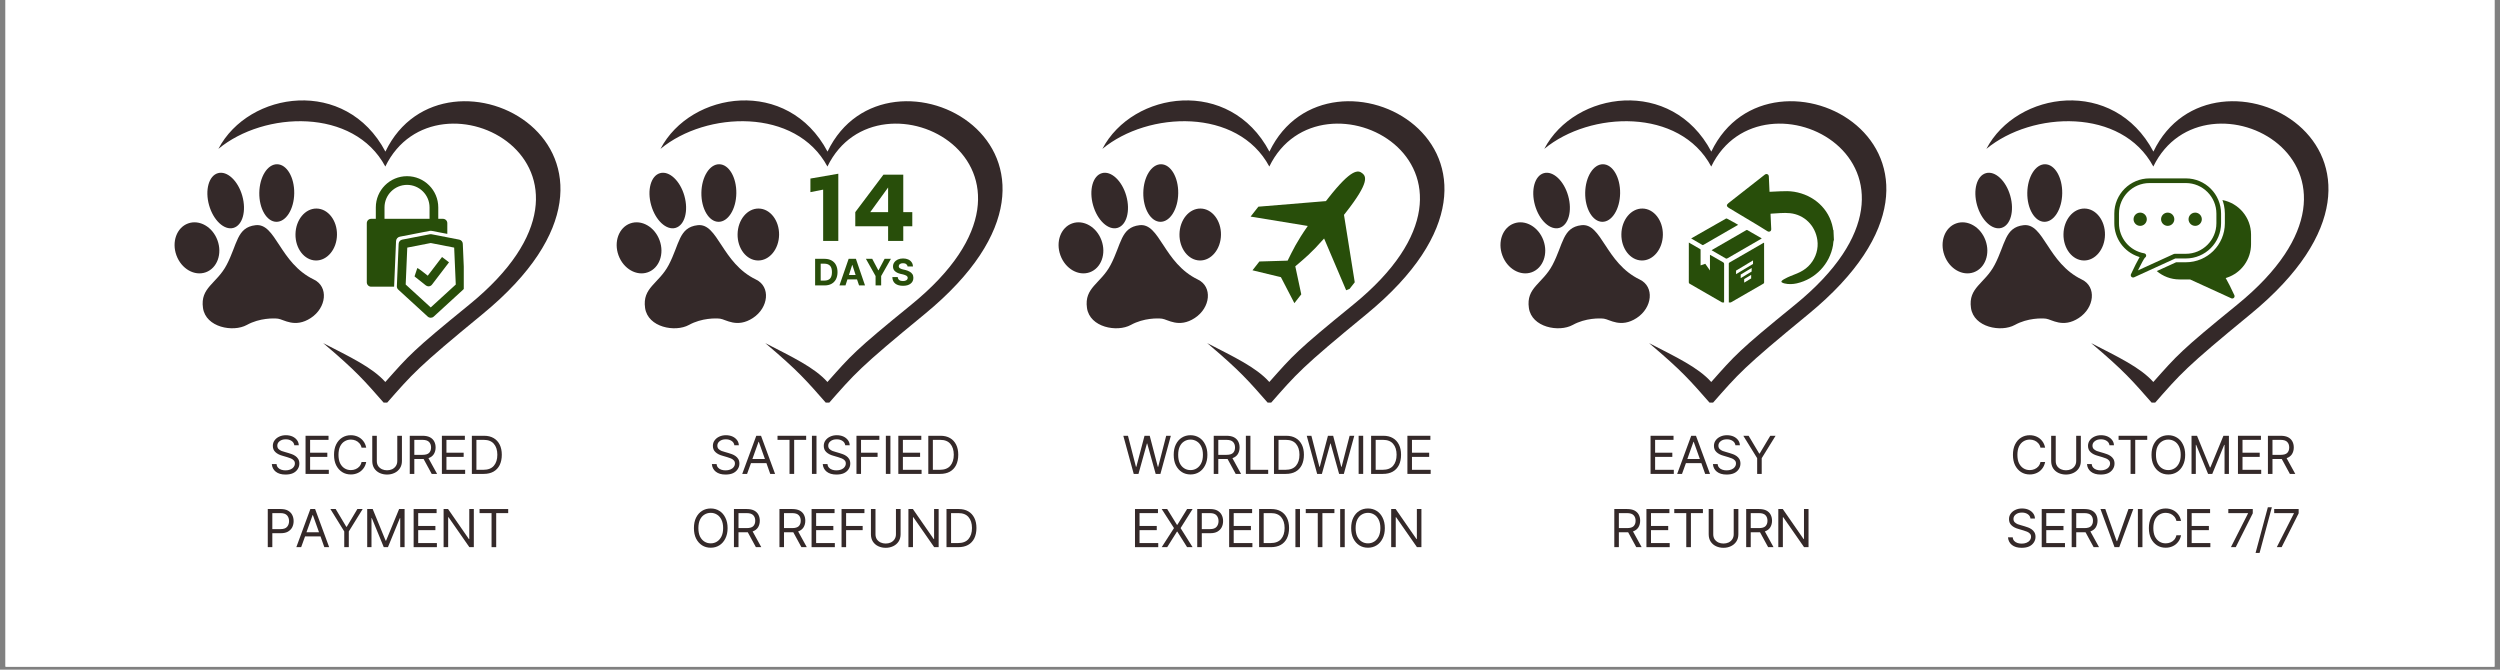 <svg version="1.0" preserveAspectRatio="xMidYMid meet" height="150" viewBox="0 0 420 112.5" zoomAndPan="magnify" width="560" xmlns:xlink="http://www.w3.org/1999/xlink" xmlns="http://www.w3.org/2000/svg"><rect x="0" y="0" width="420" height="112.5" fill="#808080" stroke="none"/><defs><g></g><clipPath id="332194b22d"><path clip-rule="nonzero" d="M 0.93 0 L 419.07 0 L 419.07 112.004 L 0.93 112.004 Z M 0.93 0"></path></clipPath><clipPath id="0676798360"><path clip-rule="nonzero" d="M 36.641 16.867 L 94.16 16.867 L 94.16 67.633 L 36.641 67.633 Z M 36.641 16.867"></path></clipPath><clipPath id="06281a1cc3"><path clip-rule="nonzero" d="M 110.914 16.867 L 168.434 16.867 L 168.434 67.633 L 110.914 67.633 Z M 110.914 16.867"></path></clipPath><clipPath id="295b7cad83"><path clip-rule="nonzero" d="M 103.086 37 L 112 37 L 112 46 L 103.086 46 Z M 103.086 37"></path></clipPath><clipPath id="a0ec1c3ec2"><path clip-rule="nonzero" d="M 185.152 16.867 L 242.672 16.867 L 242.672 67.633 L 185.152 67.633 Z M 185.152 16.867"></path></clipPath><clipPath id="5a0f0143eb"><path clip-rule="nonzero" d="M 177.324 37 L 186 37 L 186 46 L 177.324 46 Z M 177.324 37"></path></clipPath><clipPath id="7ce4c3a4af"><path clip-rule="nonzero" d="M 259.391 16.867 L 316.91 16.867 L 316.91 67.633 L 259.391 67.633 Z M 259.391 16.867"></path></clipPath><clipPath id="da8449fe96"><path clip-rule="nonzero" d="M 333.664 16.867 L 391.184 16.867 L 391.184 67.633 L 333.664 67.633 Z M 333.664 16.867"></path></clipPath><clipPath id="d05ffeb572"><path clip-rule="nonzero" d="M 61.488 29.164 L 76 29.164 L 76 49 L 61.488 49 Z M 61.488 29.164"></path></clipPath><clipPath id="2f4f38b0b2"><path clip-rule="nonzero" d="M 66 39 L 77.914 39 L 77.914 53.805 L 66 53.805 Z M 66 39"></path></clipPath><clipPath id="8eca130215"><path clip-rule="nonzero" d="M 210 28 L 230 28 L 230 51 L 210 51 Z M 210 28"></path></clipPath><clipPath id="d9c5bf17d5"><path clip-rule="nonzero" d="M 206.793 36.422 L 228.965 27.516 L 235.926 44.836 L 213.754 53.746 Z M 206.793 36.422"></path></clipPath><clipPath id="c5a0f347ac"><path clip-rule="nonzero" d="M 206.793 36.422 L 228.965 27.516 L 235.926 44.836 L 213.754 53.746 Z M 206.793 36.422"></path></clipPath><clipPath id="b27937b748"><path clip-rule="nonzero" d="M 290 29.164 L 308.34 29.164 L 308.34 48 L 290 48 Z M 290 29.164"></path></clipPath><clipPath id="11dc7f4521"><path clip-rule="nonzero" d="M 290 40 L 297 40 L 297 50.816 L 290 50.816 Z M 290 40"></path></clipPath><clipPath id="8e0918205e"><path clip-rule="nonzero" d="M 283.699 40 L 290 40 L 290 50.816 L 283.699 50.816 Z M 283.699 40"></path></clipPath><clipPath id="b791b8c221"><path clip-rule="nonzero" d="M 355.203 29.965 L 374 29.965 L 374 47 L 355.203 47 Z M 355.203 29.965"></path></clipPath><clipPath id="742aa082ef"><path clip-rule="nonzero" d="M 362 33 L 378.348 33 L 378.348 50.125 L 362 50.125 Z M 362 33"></path></clipPath><clipPath id="694c46e6ff"><rect height="9" y="0" width="20" x="0"></rect></clipPath><clipPath id="c59359d3d9"><rect height="24" y="0" width="44" x="0"></rect></clipPath><clipPath id="561d4c19f0"><path clip-rule="nonzero" d="M 44 14 L 49.84 14 L 49.84 21 L 44 21 Z M 44 14"></path></clipPath><clipPath id="ec17a01f79"><rect height="24" y="0" width="50" x="0"></rect></clipPath><clipPath id="20ac380a29"><path clip-rule="nonzero" d="M 0.02 2 L 9 2 L 9 9 L 0.02 9 Z M 0.02 2"></path></clipPath><clipPath id="435e5a9e39"><rect height="24" y="0" width="54" x="0"></rect></clipPath><clipPath id="29c92f630a"><rect height="24" y="0" width="36" x="0"></rect></clipPath><clipPath id="76871de5e2"><rect height="24" y="0" width="52" x="0"></rect></clipPath></defs><g clip-path="url(#332194b22d)"><path fill-rule="nonzero" fill-opacity="1" d="M 0.93 0 L 419.07 0 L 419.07 112.004 L 0.93 112.004 Z M 0.93 0" fill="#ffffff"></path><path fill-rule="nonzero" fill-opacity="1" d="M 0.93 0 L 419.07 0 L 419.07 112.004 L 0.93 112.004 Z M 0.93 0" fill="#ffffff"></path></g><g clip-path="url(#0676798360)"><path fill-rule="nonzero" fill-opacity="1" d="M 64.75 25.469 C 58.105 12.918 41.793 15.277 36.688 25.012 C 44.391 18.637 59.449 18.09 64.734 27.977 C 73.32 10.281 107.457 27.914 78.793 51.215 C 69.25 58.977 68.762 59.652 64.734 64.176 C 62.543 61.711 58.793 59.969 54.293 57.641 C 59.945 62.426 61.086 63.816 64.75 67.977 C 69.43 62.664 69.996 61.867 81.086 52.758 C 114.395 25.398 74.727 4.691 64.75 25.469" fill="#342929"></path></g><path fill-rule="nonzero" fill-opacity="1" d="M 52.734 46.965 C 55.223 48.164 54.867 51.691 52.211 53.426 C 49.559 55.164 47.656 53.66 46.711 53.539 C 46.012 53.449 43.625 53.402 41.469 54.59 C 39.16 55.859 34.57 55.004 34.102 51.742 C 33.605 48.293 36.402 47.68 38.07 44.512 C 39.902 41.031 39.754 38.203 42.926 37.832 C 46.367 37.43 46.934 44.172 52.734 46.965" fill="#342929"></path><path fill-rule="nonzero" fill-opacity="1" d="M 49.43 32.469 C 49.395 35.141 48.051 37.285 46.43 37.266 C 44.809 37.242 43.523 35.059 43.562 32.387 C 43.598 29.719 44.941 27.57 46.562 27.594 C 48.184 27.613 49.469 29.797 49.43 32.469" fill="#342929"></path><path fill-rule="nonzero" fill-opacity="1" d="M 56.613 39.449 C 56.582 41.855 54.992 43.789 53.066 43.762 C 51.141 43.734 49.605 41.762 49.641 39.352 C 49.672 36.941 51.262 35.008 53.188 35.035 C 55.113 35.062 56.648 37.039 56.613 39.449" fill="#342929"></path><path fill-rule="nonzero" fill-opacity="1" d="M 36.539 40.379 C 37.367 42.641 36.492 45.039 34.586 45.738 C 32.68 46.434 30.465 45.164 29.641 42.898 C 28.812 40.637 29.688 38.234 31.594 37.539 C 33.5 36.844 35.715 38.113 36.539 40.379" fill="#342929"></path><path fill-rule="nonzero" fill-opacity="1" d="M 40.703 32.902 C 41.422 35.441 40.754 37.852 39.215 38.289 C 37.672 38.723 35.844 37.016 35.125 34.477 C 34.41 31.938 35.078 29.523 36.617 29.09 C 38.156 28.656 39.984 30.359 40.703 32.902" fill="#342929"></path><g clip-path="url(#06281a1cc3)"><path fill-rule="nonzero" fill-opacity="1" d="M 139.023 25.469 C 132.379 12.918 116.066 15.277 110.961 25.012 C 118.664 18.637 133.723 18.09 139.008 27.977 C 147.59 10.281 181.73 27.914 153.066 51.215 C 143.52 58.977 143.035 59.652 139.008 64.176 C 136.816 61.711 133.066 59.969 128.566 57.641 C 134.219 62.426 135.359 63.816 139.023 67.977 C 143.703 62.664 144.27 61.867 155.359 52.758 C 188.668 25.398 148.996 4.691 139.023 25.469" fill="#342929"></path></g><path fill-rule="nonzero" fill-opacity="1" d="M 127.008 46.965 C 129.496 48.164 129.137 51.691 126.484 53.426 C 123.832 55.164 121.93 53.66 120.984 53.539 C 120.285 53.449 117.898 53.402 115.742 54.59 C 113.434 55.859 108.844 55.004 108.375 51.742 C 107.879 48.293 110.676 47.68 112.344 44.512 C 114.176 41.031 114.027 38.203 117.199 37.832 C 120.641 37.43 121.207 44.172 127.008 46.965" fill="#342929"></path><path fill-rule="nonzero" fill-opacity="1" d="M 123.703 32.469 C 123.668 35.141 122.324 37.285 120.703 37.266 C 119.082 37.242 117.797 35.059 117.832 32.387 C 117.871 29.719 119.215 27.57 120.836 27.594 C 122.457 27.613 123.742 29.797 123.703 32.469" fill="#342929"></path><path fill-rule="nonzero" fill-opacity="1" d="M 130.887 39.449 C 130.852 41.855 129.266 43.789 127.34 43.762 C 125.414 43.734 123.879 41.762 123.914 39.352 C 123.945 36.941 125.535 35.008 127.461 35.035 C 129.387 35.062 130.918 37.039 130.887 39.449" fill="#342929"></path><g clip-path="url(#295b7cad83)"><path fill-rule="nonzero" fill-opacity="1" d="M 110.812 40.379 C 111.641 42.641 110.766 45.039 108.859 45.738 C 106.953 46.434 104.738 45.164 103.91 42.898 C 103.086 40.637 103.961 38.234 105.867 37.539 C 107.773 36.844 109.988 38.113 110.812 40.379" fill="#342929"></path></g><path fill-rule="nonzero" fill-opacity="1" d="M 114.977 32.902 C 115.695 35.441 115.027 37.852 113.484 38.289 C 111.945 38.723 110.117 37.016 109.398 34.477 C 108.68 31.938 109.348 29.523 110.891 29.09 C 112.43 28.656 114.258 30.359 114.977 32.902" fill="#342929"></path><g clip-path="url(#a0ec1c3ec2)"><path fill-rule="nonzero" fill-opacity="1" d="M 213.262 25.469 C 206.617 12.918 190.305 15.277 185.199 25.012 C 192.902 18.637 207.961 18.09 213.246 27.977 C 221.832 10.281 255.969 27.914 227.305 51.215 C 217.762 58.977 217.273 59.652 213.246 64.176 C 211.055 61.711 207.305 59.969 202.805 57.641 C 208.457 62.426 209.598 63.816 213.262 67.977 C 217.941 62.664 218.508 61.867 229.598 52.758 C 262.906 25.398 223.238 4.691 213.262 25.469" fill="#342929"></path></g><path fill-rule="nonzero" fill-opacity="1" d="M 201.246 46.965 C 203.734 48.164 203.379 51.691 200.723 53.426 C 198.07 55.164 196.168 53.66 195.223 53.539 C 194.523 53.449 192.137 53.402 189.98 54.59 C 187.672 55.859 183.082 55.004 182.613 51.742 C 182.117 48.293 184.914 47.68 186.582 44.512 C 188.414 41.031 188.266 38.203 191.438 37.832 C 194.879 37.43 195.445 44.172 201.246 46.965" fill="#342929"></path><path fill-rule="nonzero" fill-opacity="1" d="M 197.941 32.469 C 197.906 35.141 196.562 37.285 194.941 37.266 C 193.32 37.242 192.035 35.059 192.074 32.387 C 192.109 29.719 193.453 27.57 195.074 27.594 C 196.695 27.613 197.98 29.797 197.941 32.469" fill="#342929"></path><path fill-rule="nonzero" fill-opacity="1" d="M 205.125 39.449 C 205.094 41.855 203.504 43.789 201.578 43.762 C 199.652 43.734 198.117 41.762 198.152 39.352 C 198.184 36.941 199.773 35.008 201.699 35.035 C 203.625 35.062 205.16 37.039 205.125 39.449" fill="#342929"></path><g clip-path="url(#5a0f0143eb)"><path fill-rule="nonzero" fill-opacity="1" d="M 185.051 40.379 C 185.879 42.641 185.004 45.039 183.098 45.738 C 181.191 46.434 178.977 45.164 178.152 42.898 C 177.324 40.637 178.199 38.234 180.105 37.539 C 182.012 36.844 184.227 38.113 185.051 40.379" fill="#342929"></path></g><path fill-rule="nonzero" fill-opacity="1" d="M 189.215 32.902 C 189.934 35.441 189.266 37.852 187.727 38.289 C 186.184 38.723 184.355 37.016 183.637 34.477 C 182.922 31.938 183.586 29.523 185.129 29.09 C 186.668 28.656 188.496 30.359 189.215 32.902" fill="#342929"></path><g clip-path="url(#7ce4c3a4af)"><path fill-rule="nonzero" fill-opacity="1" d="M 287.5 25.469 C 280.855 12.918 264.543 15.277 259.438 25.012 C 267.141 18.637 282.199 18.09 287.488 27.977 C 296.07 10.281 330.207 27.914 301.543 51.215 C 292 58.977 291.512 59.652 287.488 64.176 C 285.293 61.711 281.543 59.969 277.043 57.641 C 282.695 62.426 283.836 63.816 287.5 67.977 C 292.18 62.664 292.746 61.867 303.836 52.758 C 337.145 25.398 297.477 4.691 287.5 25.469" fill="#342929"></path></g><path fill-rule="nonzero" fill-opacity="1" d="M 275.484 46.965 C 277.973 48.164 277.617 51.691 274.961 53.426 C 272.309 55.164 270.406 53.66 269.465 53.539 C 268.762 53.449 266.375 53.402 264.219 54.59 C 261.91 55.859 257.32 55.004 256.852 51.742 C 256.355 48.293 259.152 47.68 260.82 44.512 C 262.652 41.031 262.504 38.203 265.676 37.832 C 269.117 37.43 269.684 44.172 275.484 46.965" fill="#342929"></path><path fill-rule="nonzero" fill-opacity="1" d="M 272.18 32.469 C 272.145 35.141 270.801 37.285 269.18 37.266 C 267.559 37.242 266.273 35.059 266.312 32.387 C 266.348 29.719 267.691 27.57 269.312 27.594 C 270.934 27.613 272.219 29.797 272.18 32.469" fill="#342929"></path><path fill-rule="nonzero" fill-opacity="1" d="M 279.363 39.449 C 279.332 41.855 277.742 43.789 275.816 43.762 C 273.891 43.734 272.355 41.762 272.391 39.352 C 272.422 36.941 274.012 35.008 275.938 35.035 C 277.863 35.062 279.398 37.039 279.363 39.449" fill="#342929"></path><path fill-rule="nonzero" fill-opacity="1" d="M 259.293 40.379 C 260.117 42.641 259.242 45.039 257.336 45.738 C 255.43 46.434 253.215 45.164 252.391 42.898 C 251.562 40.637 252.438 38.234 254.344 37.539 C 256.25 36.844 258.465 38.113 259.293 40.379" fill="#342929"></path><path fill-rule="nonzero" fill-opacity="1" d="M 263.453 32.902 C 264.172 35.441 263.504 37.852 261.965 38.289 C 260.422 38.723 258.594 37.016 257.875 34.477 C 257.16 31.938 257.828 29.523 259.367 29.09 C 260.906 28.656 262.738 30.359 263.453 32.902" fill="#342929"></path><g clip-path="url(#da8449fe96)"><path fill-rule="nonzero" fill-opacity="1" d="M 361.773 25.469 C 355.129 12.918 338.816 15.277 333.711 25.012 C 341.414 18.637 356.473 18.09 361.758 27.977 C 370.344 10.281 404.48 27.914 375.816 51.215 C 366.273 58.977 365.785 59.652 361.758 64.176 C 359.566 61.711 355.816 59.969 351.316 57.641 C 356.969 62.426 358.109 63.816 361.773 67.977 C 366.453 62.664 367.02 61.867 378.109 52.758 C 411.418 25.398 371.75 4.691 361.773 25.469" fill="#342929"></path></g><path fill-rule="nonzero" fill-opacity="1" d="M 349.758 46.965 C 352.246 48.164 351.887 51.691 349.234 53.426 C 346.582 55.164 344.68 53.66 343.734 53.539 C 343.035 53.449 340.648 53.402 338.492 54.59 C 336.184 55.859 331.594 55.004 331.125 51.742 C 330.629 48.293 333.426 47.68 335.094 44.512 C 336.926 41.031 336.777 38.203 339.949 37.832 C 343.391 37.43 343.957 44.172 349.758 46.965" fill="#342929"></path><path fill-rule="nonzero" fill-opacity="1" d="M 346.453 32.469 C 346.418 35.141 345.074 37.285 343.453 37.266 C 341.832 37.242 340.547 35.059 340.586 32.387 C 340.621 29.719 341.965 27.57 343.586 27.594 C 345.207 27.613 346.492 29.797 346.453 32.469" fill="#342929"></path><path fill-rule="nonzero" fill-opacity="1" d="M 353.637 39.449 C 353.602 41.855 352.016 43.789 350.09 43.762 C 348.164 43.734 346.629 41.762 346.664 39.352 C 346.695 36.941 348.285 35.008 350.211 35.035 C 352.137 35.062 353.668 37.039 353.637 39.449" fill="#342929"></path><path fill-rule="nonzero" fill-opacity="1" d="M 333.562 40.379 C 334.391 42.641 333.516 45.039 331.609 45.738 C 329.703 46.434 327.488 45.164 326.664 42.898 C 325.836 40.637 326.711 38.234 328.617 37.539 C 330.523 36.844 332.738 38.113 333.562 40.379" fill="#342929"></path><path fill-rule="nonzero" fill-opacity="1" d="M 337.727 32.902 C 338.445 35.441 337.777 37.852 336.238 38.289 C 334.695 38.723 332.867 37.016 332.148 34.477 C 331.434 31.938 332.098 29.523 333.641 29.09 C 335.18 28.656 337.008 30.359 337.727 32.902" fill="#342929"></path><g clip-path="url(#d05ffeb572)"><path fill-rule="nonzero" fill-opacity="1" d="M 67.176 39.762 L 72.207 38.785 C 72.305 38.766 72.414 38.766 72.512 38.785 L 73.684 39.012 L 75.148 39.293 L 75.148 37.488 C 75.148 37.086 74.82 36.762 74.414 36.762 L 73.629 36.762 L 73.629 34.844 C 73.629 31.949 71.273 29.598 68.383 29.598 C 65.488 29.598 63.137 31.949 63.137 34.844 L 63.137 36.762 L 62.352 36.762 C 61.949 36.762 61.621 37.09 61.621 37.492 L 61.621 47.43 C 61.621 47.836 61.953 48.164 62.352 48.164 L 66.211 48.164 L 66.273 46.699 L 66.535 40.508 C 66.551 40.141 66.816 39.832 67.176 39.762 Z M 64.598 34.844 C 64.598 32.754 66.297 31.059 68.383 31.059 C 70.469 31.059 72.164 32.754 72.164 34.844 L 72.164 36.762 L 64.598 36.762 Z M 64.598 34.844" fill="#284e0a"></path></g><g clip-path="url(#2f4f38b0b2)"><path fill-rule="nonzero" fill-opacity="1" d="M 77.75 40.953 C 77.738 40.609 77.488 40.324 77.156 40.258 L 74.938 39.828 L 73.582 39.562 L 72.504 39.355 C 72.41 39.336 72.312 39.336 72.219 39.355 L 67.566 40.258 C 67.23 40.324 66.988 40.609 66.973 40.953 L 66.73 46.676 L 66.676 48.027 L 66.672 48.082 C 66.66 48.293 66.746 48.508 66.91 48.656 L 71.863 53.191 C 72.008 53.32 72.184 53.383 72.363 53.383 C 72.539 53.383 72.723 53.32 72.863 53.191 L 77.812 48.656 C 77.977 48.508 78.066 48.293 78.055 48.082 Z M 72.363 51.648 L 68.156 47.801 L 68.422 41.598 L 72.363 40.828 L 76.301 41.598 L 76.57 47.801 Z M 72.363 51.648" fill="#284e0a"></path></g><path fill-rule="nonzero" fill-opacity="1" d="M 71.863 46.316 C 70.379 45.129 70.23 45.078 70.109 45.031 L 69.641 46.43 C 69.582 46.41 70.715 47.277 71.527 47.938 C 71.656 48.047 71.828 48.105 71.992 48.105 C 72.02 48.105 72.051 48.105 72.078 48.102 C 72.273 48.074 72.457 47.973 72.574 47.816 L 75.434 44.07 L 74.262 43.176 Z M 71.863 46.316" fill="#284e0a"></path><g clip-path="url(#8eca130215)"><g clip-path="url(#d9c5bf17d5)"><g clip-path="url(#c5a0f347ac)"><path fill-rule="evenodd" fill-opacity="1" d="M 228.855 29.098 C 229.535 29.633 230.078 30.629 226.133 35.66 C 226.023 35.801 225.906 35.945 225.789 36.094 L 227.598 47.422 L 226.293 49.09 L 222.449 40.066 C 220.25 42.562 219.164 43.414 217.609 44.742 L 218.613 49.449 L 217.457 50.93 L 215.195 46.566 L 210.418 45.41 L 211.578 43.93 L 216.32 43.789 C 217.23 41.969 217.801 40.703 219.707 37.961 L 210.102 36.387 L 211.406 34.723 L 222.758 33.785 C 222.883 33.621 223.008 33.461 223.133 33.305 C 227.074 28.273 228.172 28.566 228.855 29.098 Z M 228.855 29.098" fill="#284e0a"></path></g></g></g><g clip-path="url(#b27937b748)"><path fill-rule="nonzero" fill-opacity="1" d="M 308.098 40.312 C 307.973 40.59 308 40.898 307.949 41.191 C 307.406 44.348 305.004 46.887 301.871 47.602 C 301.867 47.602 301.863 47.605 301.855 47.605 C 301.238 47.746 300.48 47.789 299.809 47.621 C 299.648 47.57 299.477 47.539 299.34 47.434 C 299.094 47.234 299.641 46.953 299.77 46.879 C 300.441 46.488 301.172 46.242 301.891 45.945 C 302.594 45.652 303.25 45.27 303.797 44.734 C 304.828 43.73 305.414 42.309 305.363 40.867 C 305.355 40.684 305.34 40.504 305.316 40.324 C 304.965 37.867 303.113 36.07 300.734 35.816 C 299.652 35.703 298.574 35.852 297.492 35.898 C 297.488 35.898 297.48 35.91 297.449 35.934 C 297.469 36.316 297.488 36.719 297.504 37.121 C 297.523 37.516 297.539 37.906 297.559 38.301 C 297.57 38.512 297.609 38.734 297.379 38.871 C 297.141 39.008 296.957 38.867 296.77 38.746 C 295.27 37.777 291.039 35.316 290.422 34.914 C 290.031 34.664 290.02 34.41 290.383 34.125 C 292.387 32.551 294.395 30.98 296.402 29.406 C 296.559 29.277 296.723 29.172 296.938 29.273 C 297.145 29.367 297.16 29.551 297.168 29.746 C 297.199 30.469 297.23 31.191 297.266 31.91 C 297.27 32.008 297.273 32.102 297.281 32.223 C 297.902 32.195 298.5 32.168 299.094 32.137 C 299.875 32.098 300.648 32.09 301.422 32.215 C 304.68 32.746 307.312 35.055 307.918 38.297 C 307.945 38.43 307.926 38.578 308.023 38.688 L 308.098 40.312" fill="#284e0a"></path></g><g clip-path="url(#11dc7f4521)"><path fill-rule="nonzero" fill-opacity="1" d="M 294.492 44.352 C 294.328 44.445 291.836 45.957 291.672 46.051 C 291.668 46.055 291.664 46.059 291.656 46.059 C 291.656 45.859 291.656 45.664 291.656 45.473 C 291.656 45.461 291.66 45.457 291.668 45.453 C 291.832 45.359 294.328 43.848 294.492 43.754 C 294.496 43.75 294.5 43.746 294.504 43.746 C 294.504 43.75 294.508 43.754 294.508 43.758 C 294.508 43.949 294.508 44.141 294.508 44.332 C 294.508 44.344 294.5 44.348 294.492 44.352 Z M 294.266 45.625 C 294.102 45.719 292.617 46.621 292.453 46.715 C 292.449 46.719 292.445 46.723 292.438 46.723 C 292.438 46.527 292.438 46.332 292.438 46.137 C 292.438 46.129 292.441 46.125 292.449 46.121 C 292.613 46.023 294.102 45.117 294.266 45.023 C 294.27 45.023 294.27 45.016 294.277 45.02 C 294.277 45.023 294.277 45.023 294.277 45.027 C 294.277 45.219 294.277 45.41 294.277 45.602 C 294.277 45.617 294.273 45.621 294.266 45.625 Z M 294.18 46.785 C 294.016 46.879 293.203 47.379 293.039 47.473 C 293.035 47.477 293.031 47.48 293.023 47.48 C 293.023 47.285 293.023 47.09 293.023 46.895 C 293.023 46.887 293.027 46.883 293.035 46.879 C 293.199 46.781 294.016 46.281 294.18 46.188 C 294.18 46.188 294.184 46.188 294.184 46.184 C 294.188 46.184 294.195 46.184 294.195 46.191 C 294.195 46.383 294.195 46.574 294.195 46.766 C 294.195 46.777 294.188 46.781 294.18 46.785 Z M 296.367 40.887 C 296.367 40.855 296.363 40.82 296.359 40.785 C 296.285 40.773 296.246 40.82 296.199 40.844 C 294.328 41.926 292.457 43.008 290.582 44.086 C 290.5 44.133 290.438 44.172 290.438 44.289 C 290.441 46.516 290.441 48.738 290.441 50.973 C 290.531 50.977 290.582 50.926 290.637 50.891 C 292.492 49.82 294.352 48.75 296.207 47.68 C 296.301 47.625 296.371 47.582 296.371 47.445 C 296.367 45.262 296.367 43.074 296.367 40.887" fill="#284e0a"></path></g><g clip-path="url(#8e0918205e)"><path fill-rule="nonzero" fill-opacity="1" d="M 287.273 42.828 C 287.273 43.582 287.273 44.656 287.273 45.441 C 286.996 45.031 286.746 44.695 286.488 44.316 C 286.227 44.402 285.977 44.492 285.699 44.586 C 285.699 44.293 285.699 44.027 285.699 43.754 C 285.699 43.305 285.699 42.477 285.699 42.027 C 285.699 41.961 285.715 41.895 285.633 41.852 C 285.004 41.488 284.379 41.125 283.723 40.746 C 283.723 40.816 283.723 40.863 283.723 40.91 C 283.723 43.453 283.723 45.621 283.719 47.41 C 283.719 47.527 283.742 47.598 283.852 47.66 C 285.738 48.742 287.621 49.832 289.504 50.922 C 289.543 50.941 289.578 50.984 289.648 50.973 C 289.648 50.922 289.648 50.867 289.648 50.812 C 289.648 48.656 289.648 46.5 289.652 44.348 C 289.652 44.211 289.613 44.141 289.496 44.074 C 288.812 43.691 288.137 43.297 287.461 42.906 C 287.41 42.875 287.363 42.828 287.273 42.828" fill="#284e0a"></path></g><path fill-rule="nonzero" fill-opacity="1" d="M 295.977 40.055 C 295.363 39.703 294.773 39.359 294.18 39.016 C 293.98 38.898 293.773 38.785 293.574 38.664 C 293.508 38.625 293.461 38.613 293.387 38.656 C 291.445 39.777 289.504 40.898 287.562 42.02 C 287.582 42.078 287.637 42.094 287.676 42.113 C 288.422 42.547 289.168 42.977 289.914 43.41 C 290 43.461 290.066 43.477 290.164 43.422 C 292.074 42.316 293.984 41.215 295.895 40.109 C 295.914 40.098 295.934 40.082 295.977 40.055" fill="#284e0a"></path><path fill-rule="nonzero" fill-opacity="1" d="M 284.121 40.062 C 284.754 40.43 285.375 40.785 285.996 41.152 C 286.09 41.207 286.145 41.152 286.211 41.117 C 287.586 40.32 288.961 39.527 290.34 38.73 C 290.887 38.414 291.438 38.098 292.008 37.77 C 291.828 37.664 291.668 37.57 291.508 37.477 C 291.059 37.219 290.609 37.004 290.164 36.742 C 290.09 36.699 290.035 36.68 289.949 36.73 C 288.035 37.84 286.121 38.898 284.207 40.004 C 284.18 40.02 284.156 40.039 284.121 40.062" fill="#284e0a"></path><g clip-path="url(#b791b8c221)"><path fill-rule="nonzero" fill-opacity="1" d="M 373.141 35.887 C 373.141 32.625 370.488 29.969 367.23 29.969 L 361.113 29.969 C 357.855 29.969 355.203 32.625 355.203 35.887 L 355.203 37.504 C 355.203 40.047 356.82 42.301 359.227 43.109 L 359.461 43.188 L 359.336 43.406 C 359.016 43.961 358.582 44.828 358.004 46.066 C 357.934 46.215 357.965 46.391 358.082 46.508 C 358.195 46.621 358.379 46.656 358.523 46.59 L 365.449 43.422 L 367.23 43.422 C 370.488 43.422 373.141 40.766 373.141 37.504 Z M 372.355 37.504 C 372.355 40.332 370.055 42.637 367.23 42.637 L 365.363 42.637 C 365.309 42.637 365.25 42.648 365.199 42.672 L 359.176 45.426 L 359.438 44.91 C 359.676 44.434 360.105 43.602 360.312 43.332 L 360.336 43.301 L 360.367 43.281 C 360.473 43.219 360.539 43.113 360.555 42.996 C 360.582 42.785 360.441 42.594 360.234 42.559 C 357.773 42.129 355.988 40 355.988 37.504 L 355.988 35.887 C 355.988 33.059 358.285 30.754 361.113 30.754 L 367.23 30.754 C 370.055 30.754 372.355 33.059 372.355 35.887 Z M 372.355 37.504" fill="#284e0a"></path></g><path fill-rule="nonzero" fill-opacity="1" d="M 359.551 35.719 C 358.938 35.719 358.438 36.219 358.438 36.832 C 358.438 37.445 358.938 37.945 359.551 37.945 C 360.164 37.945 360.664 37.445 360.664 36.832 C 360.664 36.219 360.164 35.719 359.551 35.719 Z M 359.551 35.719" fill="#284e0a"></path><path fill-rule="nonzero" fill-opacity="1" d="M 368.793 35.719 C 368.176 35.719 367.676 36.219 367.676 36.832 C 367.676 37.445 368.176 37.945 368.793 37.945 C 369.406 37.945 369.906 37.445 369.906 36.832 C 369.906 36.219 369.406 35.719 368.793 35.719 Z M 368.793 35.719" fill="#284e0a"></path><path fill-rule="nonzero" fill-opacity="1" d="M 364.172 35.719 C 363.559 35.719 363.059 36.219 363.059 36.832 C 363.059 37.445 363.559 37.945 364.172 37.945 C 364.785 37.945 365.285 37.445 365.285 36.832 C 365.285 36.219 364.785 35.719 364.172 35.719 Z M 364.172 35.719" fill="#284e0a"></path><g clip-path="url(#742aa082ef)"><path fill-rule="nonzero" fill-opacity="1" d="M 363.148 45.176 L 362.34 45.543 C 363.371 46.414 364.695 46.945 366.148 46.945 L 367.93 46.945 L 374.855 50.113 C 374.996 50.18 375.18 50.148 375.297 50.035 C 375.41 49.918 375.441 49.738 375.371 49.59 C 374.797 48.355 374.359 47.484 374.039 46.93 L 373.914 46.715 L 374.152 46.637 C 376.559 45.828 378.176 43.574 378.176 41.027 L 378.176 39.414 C 378.176 36.531 376.102 34.129 373.367 33.609 C 373.473 33.891 373.559 34.18 373.625 34.477 C 373.625 34.477 373.625 34.477 373.629 34.48 C 373.625 34.477 373.625 34.477 373.625 34.477 C 373.723 34.93 373.777 35.402 373.777 35.887 L 373.777 37.504 C 373.777 41.117 370.84 44.059 367.23 44.059 L 365.59 44.059 M 372.82 46.52 L 372.82 46.52" fill="#284e0a"></path></g><g fill-opacity="1" fill="#284e0a"><g transform="translate(135.555, 40.482)"><g><path d="M 5.281 0 L 2.734 0 L 2.734 -8.625 L 0.594 -8.203 L 0.594 -10.484 L 5.281 -11.297 Z M 5.281 0"></path></g></g></g><g fill-opacity="1" fill="#284e0a"><g transform="translate(143.218, 40.482)"><g><path d="M 8.531 -11.141 L 8.531 -4.844 L 10.047 -4.844 L 10.047 -2.469 L 8.531 -2.469 L 8.531 0 L 5.984 0 L 5.984 -2.469 L 0.469 -2.469 L 0.469 -4.844 L 5.203 -11.141 Z M 5.984 -8.984 L 2.984 -4.844 L 5.984 -4.844 Z M 5.984 -8.984"></path></g></g></g><g transform="matrix(1, 0, 0, 1, 135, 41)"><g clip-path="url(#694c46e6ff)"><g fill-opacity="1" fill="#284e0a"><g transform="translate(1.548, 6.952)"><g><path d="M 1.969 0 L 0.391 0 L 0.391 -4.469 L 1.984 -4.469 C 2.43 -4.469 2.816 -4.379 3.141 -4.203 C 3.473 -4.023 3.723 -3.77 3.891 -3.438 C 4.066 -3.102 4.156 -2.703 4.156 -2.234 C 4.156 -1.773 4.066 -1.375 3.891 -1.031 C 3.711 -0.695 3.461 -0.441 3.141 -0.266 C 2.816 -0.086 2.426 0 1.969 0 Z M 1.328 -0.812 L 1.938 -0.812 C 2.352 -0.812 2.672 -0.922 2.891 -1.141 C 3.109 -1.367 3.219 -1.734 3.219 -2.234 C 3.219 -2.734 3.109 -3.094 2.891 -3.312 C 2.672 -3.539 2.352 -3.656 1.938 -3.656 L 1.328 -3.656 Z M 1.328 -0.812"></path></g></g></g><g fill-opacity="1" fill="#284e0a"><g transform="translate(5.885, 6.952)"><g><path d="M 1.156 0 L 0.141 0 L 1.688 -4.469 L 2.906 -4.469 L 4.438 0 L 3.438 0 L 3.094 -1.016 L 1.484 -1.016 Z M 1.734 -1.75 L 2.859 -1.75 L 2.312 -3.438 L 2.281 -3.438 Z M 1.734 -1.75"></path></g></g></g><g fill-opacity="1" fill="#284e0a"><g transform="translate(10.347, 6.952)"><g><path d="M 0.125 -4.469 L 1.188 -4.469 L 2.203 -2.547 L 2.25 -2.547 L 3.266 -4.469 L 4.328 -4.469 L 2.688 -1.578 L 2.688 0 L 1.75 0 L 1.75 -1.578 Z M 0.125 -4.469"></path></g></g></g><g fill-opacity="1" fill="#284e0a"><g transform="translate(14.666, 6.952)"><g><path d="M 2.812 -3.188 C 2.789 -3.352 2.711 -3.484 2.578 -3.578 C 2.453 -3.68 2.273 -3.734 2.047 -3.734 C 1.816 -3.734 1.641 -3.688 1.516 -3.594 C 1.391 -3.5 1.328 -3.379 1.328 -3.234 C 1.328 -3.078 1.395 -2.957 1.531 -2.875 C 1.676 -2.789 1.844 -2.727 2.031 -2.688 L 2.438 -2.594 C 2.695 -2.531 2.926 -2.441 3.125 -2.328 C 3.332 -2.223 3.492 -2.082 3.609 -1.906 C 3.723 -1.738 3.781 -1.531 3.781 -1.281 C 3.781 -0.863 3.625 -0.535 3.312 -0.297 C 3.008 -0.055 2.586 0.062 2.047 0.062 C 1.504 0.062 1.07 -0.055 0.75 -0.297 C 0.426 -0.547 0.258 -0.914 0.25 -1.406 L 1.156 -1.406 C 1.176 -1.176 1.266 -1.004 1.422 -0.891 C 1.578 -0.785 1.781 -0.734 2.031 -0.734 C 2.27 -0.734 2.461 -0.781 2.609 -0.875 C 2.754 -0.977 2.828 -1.113 2.828 -1.281 C 2.828 -1.426 2.758 -1.539 2.625 -1.625 C 2.488 -1.707 2.301 -1.781 2.062 -1.844 L 1.578 -1.953 C 1.203 -2.047 0.906 -2.191 0.688 -2.391 C 0.469 -2.586 0.359 -2.848 0.359 -3.172 C 0.359 -3.441 0.43 -3.676 0.578 -3.875 C 0.723 -4.082 0.922 -4.242 1.172 -4.359 C 1.43 -4.473 1.723 -4.531 2.047 -4.531 C 2.379 -4.531 2.672 -4.473 2.922 -4.359 C 3.172 -4.242 3.363 -4.082 3.5 -3.875 C 3.633 -3.676 3.707 -3.445 3.719 -3.188 Z M 2.812 -3.188"></path></g></g></g></g></g><g transform="matrix(1, 0, 0, 1, 43, 71)"><g clip-path="url(#c59359d3d9)"><g fill-opacity="1" fill="#342929"><g transform="translate(2.165, 8.616)"><g><path d="M 4.281 -4.812 C 4.238 -5.125 4.082 -5.367 3.812 -5.547 C 3.551 -5.723 3.227 -5.812 2.844 -5.812 C 2.414 -5.812 2.07 -5.707 1.812 -5.5 C 1.551 -5.301 1.422 -5.051 1.422 -4.75 C 1.422 -4.52 1.488 -4.332 1.625 -4.188 C 1.77 -4.051 1.938 -3.941 2.125 -3.859 C 2.32 -3.785 2.504 -3.727 2.672 -3.688 L 3.312 -3.5 C 3.477 -3.457 3.664 -3.395 3.875 -3.312 C 4.082 -3.238 4.281 -3.133 4.469 -3 C 4.656 -2.875 4.812 -2.707 4.938 -2.5 C 5.062 -2.289 5.125 -2.035 5.125 -1.734 C 5.125 -1.391 5.031 -1.078 4.844 -0.797 C 4.664 -0.516 4.406 -0.289 4.062 -0.125 C 3.719 0.031 3.297 0.109 2.797 0.109 C 2.109 0.109 1.562 -0.051 1.156 -0.375 C 0.758 -0.695 0.539 -1.125 0.5 -1.656 L 1.297 -1.656 C 1.316 -1.414 1.398 -1.211 1.547 -1.047 C 1.691 -0.891 1.875 -0.773 2.094 -0.703 C 2.312 -0.629 2.547 -0.594 2.797 -0.594 C 3.098 -0.594 3.363 -0.641 3.594 -0.734 C 3.832 -0.828 4.02 -0.961 4.156 -1.141 C 4.301 -1.316 4.375 -1.52 4.375 -1.75 C 4.375 -1.969 4.312 -2.141 4.188 -2.266 C 4.07 -2.398 3.914 -2.508 3.719 -2.594 C 3.531 -2.676 3.32 -2.75 3.094 -2.812 L 2.297 -3.047 C 1.797 -3.18 1.398 -3.383 1.109 -3.656 C 0.816 -3.926 0.672 -4.273 0.672 -4.703 C 0.672 -5.066 0.77 -5.379 0.969 -5.641 C 1.164 -5.91 1.426 -6.117 1.75 -6.266 C 2.082 -6.422 2.453 -6.5 2.859 -6.5 C 3.273 -6.5 3.645 -6.426 3.969 -6.281 C 4.289 -6.133 4.547 -5.93 4.734 -5.672 C 4.922 -5.422 5.02 -5.133 5.031 -4.812 Z M 4.281 -4.812"></path></g></g></g><g fill-opacity="1" fill="#342929"><g transform="translate(7.551, 8.616)"><g><path d="M 0.781 0 L 0.781 -6.406 L 4.641 -6.406 L 4.641 -5.719 L 1.547 -5.719 L 1.547 -3.562 L 4.438 -3.562 L 4.438 -2.859 L 1.547 -2.859 L 1.547 -0.688 L 4.688 -0.688 L 4.688 0 Z M 0.781 0"></path></g></g></g><g fill-opacity="1" fill="#342929"><g transform="translate(12.586, 8.616)"><g><path d="M 5.938 -4.406 L 5.156 -4.406 C 5.094 -4.695 4.973 -4.941 4.797 -5.141 C 4.617 -5.348 4.406 -5.504 4.156 -5.609 C 3.906 -5.711 3.641 -5.766 3.359 -5.766 C 2.961 -5.766 2.609 -5.664 2.297 -5.469 C 1.984 -5.281 1.734 -4.992 1.547 -4.609 C 1.367 -4.223 1.281 -3.754 1.281 -3.203 C 1.281 -2.648 1.367 -2.18 1.547 -1.797 C 1.734 -1.422 1.984 -1.133 2.297 -0.938 C 2.609 -0.738 2.961 -0.641 3.359 -0.641 C 3.641 -0.641 3.906 -0.691 4.156 -0.797 C 4.406 -0.898 4.617 -1.051 4.797 -1.25 C 4.973 -1.457 5.094 -1.707 5.156 -2 L 5.938 -2 C 5.852 -1.562 5.688 -1.188 5.438 -0.875 C 5.195 -0.562 4.895 -0.32 4.531 -0.156 C 4.176 0.008 3.785 0.094 3.359 0.094 C 2.805 0.094 2.316 -0.039 1.891 -0.312 C 1.473 -0.582 1.141 -0.961 0.891 -1.453 C 0.648 -1.941 0.531 -2.523 0.531 -3.203 C 0.531 -3.879 0.648 -4.461 0.891 -4.953 C 1.141 -5.453 1.473 -5.832 1.891 -6.094 C 2.316 -6.363 2.805 -6.5 3.359 -6.5 C 3.785 -6.5 4.176 -6.414 4.531 -6.25 C 4.895 -6.082 5.195 -5.844 5.438 -5.531 C 5.688 -5.219 5.852 -4.844 5.938 -4.406 Z M 5.938 -4.406"></path></g></g></g><g fill-opacity="1" fill="#342929"><g transform="translate(18.759, 8.616)"><g><path d="M 4.984 -6.406 L 5.766 -6.406 L 5.766 -2.172 C 5.766 -1.691 5.648 -1.281 5.422 -0.938 C 5.191 -0.594 4.883 -0.332 4.5 -0.156 C 4.125 0.02 3.711 0.109 3.266 0.109 C 2.816 0.109 2.398 0.02 2.016 -0.156 C 1.641 -0.332 1.336 -0.594 1.109 -0.938 C 0.891 -1.281 0.781 -1.691 0.781 -2.172 L 0.781 -6.406 L 1.547 -6.406 L 1.547 -2.172 C 1.547 -1.836 1.625 -1.551 1.781 -1.312 C 1.945 -1.082 2.16 -0.906 2.422 -0.781 C 2.68 -0.664 2.961 -0.609 3.266 -0.609 C 3.566 -0.609 3.848 -0.664 4.109 -0.781 C 4.367 -0.906 4.578 -1.082 4.734 -1.312 C 4.898 -1.551 4.984 -1.836 4.984 -2.172 Z M 4.984 -6.406"></path></g></g></g><g fill-opacity="1" fill="#342929"><g transform="translate(25.058, 8.616)"><g><path d="M 0.781 0 L 0.781 -6.406 L 2.938 -6.406 C 3.438 -6.406 3.848 -6.32 4.172 -6.156 C 4.492 -5.988 4.734 -5.754 4.891 -5.453 C 5.047 -5.16 5.125 -4.82 5.125 -4.438 C 5.125 -4.02 5.023 -3.648 4.828 -3.328 C 4.629 -3.016 4.328 -2.785 3.922 -2.641 L 5.375 0 L 4.469 0 L 3.109 -2.5 C 3.055 -2.5 3.004 -2.5 2.953 -2.5 L 1.547 -2.5 L 1.547 0 Z M 1.547 -3.203 L 2.922 -3.203 C 3.441 -3.203 3.812 -3.312 4.031 -3.531 C 4.25 -3.758 4.359 -4.062 4.359 -4.438 C 4.359 -4.82 4.25 -5.129 4.031 -5.359 C 3.812 -5.598 3.441 -5.719 2.922 -5.719 L 1.547 -5.719 Z M 1.547 -3.203"></path></g></g></g><g fill-opacity="1" fill="#342929"><g transform="translate(30.456, 8.616)"><g><path d="M 0.781 0 L 0.781 -6.406 L 4.641 -6.406 L 4.641 -5.719 L 1.547 -5.719 L 1.547 -3.562 L 4.438 -3.562 L 4.438 -2.859 L 1.547 -2.859 L 1.547 -0.688 L 4.688 -0.688 L 4.688 0 Z M 0.781 0"></path></g></g></g><g fill-opacity="1" fill="#342929"><g transform="translate(35.491, 8.616)"><g><path d="M 2.75 0 L 0.781 0 L 0.781 -6.406 L 2.844 -6.406 C 3.469 -6.406 4 -6.273 4.438 -6.016 C 4.875 -5.766 5.211 -5.398 5.453 -4.922 C 5.691 -4.453 5.812 -3.883 5.812 -3.219 C 5.812 -2.551 5.691 -1.973 5.453 -1.484 C 5.211 -1.004 4.863 -0.633 4.406 -0.375 C 3.957 -0.125 3.406 0 2.75 0 Z M 1.547 -0.688 L 2.703 -0.688 C 3.492 -0.688 4.082 -0.91 4.469 -1.359 C 4.863 -1.816 5.062 -2.438 5.062 -3.219 C 5.062 -3.988 4.867 -4.598 4.484 -5.047 C 4.109 -5.492 3.547 -5.719 2.797 -5.719 L 1.547 -5.719 Z M 1.547 -0.688"></path></g></g></g><g fill-opacity="1" fill="#342929"><g transform="translate(1.204, 20.923)"><g><path d="M 0.781 0 L 0.781 -6.406 L 2.938 -6.406 C 3.445 -6.406 3.859 -6.316 4.172 -6.141 C 4.492 -5.961 4.734 -5.719 4.891 -5.406 C 5.047 -5.102 5.125 -4.758 5.125 -4.375 C 5.125 -4 5.047 -3.656 4.891 -3.344 C 4.734 -3.039 4.492 -2.797 4.172 -2.609 C 3.859 -2.43 3.453 -2.344 2.953 -2.344 L 1.547 -2.344 L 1.547 0 Z M 1.547 -3.031 L 2.922 -3.031 C 3.441 -3.031 3.812 -3.16 4.031 -3.422 C 4.25 -3.68 4.359 -4 4.359 -4.375 C 4.359 -4.758 4.25 -5.078 4.031 -5.328 C 3.812 -5.586 3.441 -5.719 2.922 -5.719 L 1.547 -5.719 Z M 1.547 -3.031"></path></g></g></g><g fill-opacity="1" fill="#342929"><g transform="translate(6.564, 20.923)"><g><path d="M 1.031 0 L 0.219 0 L 2.578 -6.406 L 3.375 -6.406 L 5.734 0 L 4.922 0 L 4.281 -1.812 L 1.688 -1.812 Z M 1.922 -2.5 L 4.031 -2.5 L 3 -5.391 L 2.953 -5.391 Z M 1.922 -2.5"></path></g></g></g><g fill-opacity="1" fill="#342929"><g transform="translate(12.287, 20.923)"><g><path d="M 0.219 -6.406 L 1.109 -6.406 L 2.891 -3.422 L 2.969 -3.422 L 4.75 -6.406 L 5.641 -6.406 L 3.312 -2.641 L 3.312 0 L 2.547 0 L 2.547 -2.641 Z M 0.219 -6.406"></path></g></g></g><g fill-opacity="1" fill="#342929"><g transform="translate(17.91, 20.923)"><g><path d="M 0.781 -6.406 L 1.703 -6.406 L 3.875 -1.094 L 3.953 -1.094 L 6.141 -6.406 L 7.062 -6.406 L 7.062 0 L 6.328 0 L 6.328 -4.875 L 6.266 -4.875 L 4.266 0 L 3.562 0 L 1.562 -4.875 L 1.5 -4.875 L 1.5 0 L 0.781 0 Z M 0.781 -6.406"></path></g></g></g><g fill-opacity="1" fill="#342929"><g transform="translate(25.709, 20.923)"><g><path d="M 0.781 0 L 0.781 -6.406 L 4.641 -6.406 L 4.641 -5.719 L 1.547 -5.719 L 1.547 -3.562 L 4.438 -3.562 L 4.438 -2.859 L 1.547 -2.859 L 1.547 -0.688 L 4.688 -0.688 L 4.688 0 Z M 0.781 0"></path></g></g></g><g fill-opacity="1" fill="#342929"><g transform="translate(30.744, 20.923)"><g><path d="M 5.859 -6.406 L 5.859 0 L 5.109 0 L 1.609 -5.031 L 1.547 -5.031 L 1.547 0 L 0.781 0 L 0.781 -6.406 L 1.531 -6.406 L 5.031 -1.359 L 5.094 -1.359 L 5.094 -6.406 Z M 5.859 -6.406"></path></g></g></g><g fill-opacity="1" fill="#342929"><g transform="translate(37.143, 20.923)"><g><path d="M 0.422 -5.719 L 0.422 -6.406 L 5.234 -6.406 L 5.234 -5.719 L 3.219 -5.719 L 3.219 0 L 2.438 0 L 2.438 -5.719 Z M 0.422 -5.719"></path></g></g></g></g></g><g transform="matrix(1, 0, 0, 1, 115, 71)"><g clip-path="url(#ec17a01f79)"><g fill-opacity="1" fill="#342929"><g transform="translate(4.093, 8.616)"><g><path d="M 4.281 -4.812 C 4.238 -5.125 4.082 -5.367 3.812 -5.547 C 3.551 -5.723 3.227 -5.812 2.844 -5.812 C 2.414 -5.812 2.07 -5.707 1.812 -5.5 C 1.551 -5.301 1.422 -5.051 1.422 -4.75 C 1.422 -4.52 1.488 -4.332 1.625 -4.188 C 1.77 -4.051 1.938 -3.941 2.125 -3.859 C 2.32 -3.785 2.504 -3.727 2.672 -3.688 L 3.312 -3.5 C 3.477 -3.457 3.664 -3.395 3.875 -3.312 C 4.082 -3.238 4.281 -3.133 4.469 -3 C 4.656 -2.875 4.812 -2.707 4.938 -2.5 C 5.062 -2.289 5.125 -2.035 5.125 -1.734 C 5.125 -1.391 5.031 -1.078 4.844 -0.797 C 4.664 -0.516 4.406 -0.289 4.062 -0.125 C 3.719 0.031 3.297 0.109 2.797 0.109 C 2.109 0.109 1.562 -0.051 1.156 -0.375 C 0.758 -0.695 0.539 -1.125 0.5 -1.656 L 1.297 -1.656 C 1.316 -1.414 1.398 -1.211 1.547 -1.047 C 1.691 -0.891 1.875 -0.773 2.094 -0.703 C 2.312 -0.629 2.547 -0.594 2.797 -0.594 C 3.098 -0.594 3.363 -0.641 3.594 -0.734 C 3.832 -0.828 4.02 -0.961 4.156 -1.141 C 4.301 -1.316 4.375 -1.52 4.375 -1.75 C 4.375 -1.969 4.312 -2.141 4.188 -2.266 C 4.07 -2.398 3.914 -2.508 3.719 -2.594 C 3.531 -2.676 3.32 -2.75 3.094 -2.812 L 2.297 -3.047 C 1.797 -3.18 1.398 -3.383 1.109 -3.656 C 0.816 -3.926 0.672 -4.273 0.672 -4.703 C 0.672 -5.066 0.77 -5.379 0.969 -5.641 C 1.164 -5.91 1.426 -6.117 1.75 -6.266 C 2.082 -6.422 2.453 -6.5 2.859 -6.5 C 3.273 -6.5 3.645 -6.426 3.969 -6.281 C 4.289 -6.133 4.547 -5.93 4.734 -5.672 C 4.922 -5.422 5.02 -5.133 5.031 -4.812 Z M 4.281 -4.812"></path></g></g></g><g fill-opacity="1" fill="#342929"><g transform="translate(9.478, 8.616)"><g><path d="M 1.031 0 L 0.219 0 L 2.578 -6.406 L 3.375 -6.406 L 5.734 0 L 4.922 0 L 4.281 -1.812 L 1.688 -1.812 Z M 1.922 -2.5 L 4.031 -2.5 L 3 -5.391 L 2.953 -5.391 Z M 1.922 -2.5"></path></g></g></g><g fill-opacity="1" fill="#342929"><g transform="translate(15.201, 8.616)"><g><path d="M 0.422 -5.719 L 0.422 -6.406 L 5.234 -6.406 L 5.234 -5.719 L 3.219 -5.719 L 3.219 0 L 2.438 0 L 2.438 -5.719 Z M 0.422 -5.719"></path></g></g></g><g fill-opacity="1" fill="#342929"><g transform="translate(20.624, 8.616)"><g><path d="M 1.547 -6.406 L 1.547 0 L 0.781 0 L 0.781 -6.406 Z M 1.547 -6.406"></path></g></g></g><g fill-opacity="1" fill="#342929"><g transform="translate(22.721, 8.616)"><g><path d="M 4.281 -4.812 C 4.238 -5.125 4.082 -5.367 3.812 -5.547 C 3.551 -5.723 3.227 -5.812 2.844 -5.812 C 2.414 -5.812 2.07 -5.707 1.812 -5.5 C 1.551 -5.301 1.422 -5.051 1.422 -4.75 C 1.422 -4.52 1.488 -4.332 1.625 -4.188 C 1.77 -4.051 1.938 -3.941 2.125 -3.859 C 2.32 -3.785 2.504 -3.727 2.672 -3.688 L 3.312 -3.5 C 3.477 -3.457 3.664 -3.395 3.875 -3.312 C 4.082 -3.238 4.281 -3.133 4.469 -3 C 4.656 -2.875 4.812 -2.707 4.938 -2.5 C 5.062 -2.289 5.125 -2.035 5.125 -1.734 C 5.125 -1.391 5.031 -1.078 4.844 -0.797 C 4.664 -0.516 4.406 -0.289 4.062 -0.125 C 3.719 0.031 3.297 0.109 2.797 0.109 C 2.109 0.109 1.562 -0.051 1.156 -0.375 C 0.758 -0.695 0.539 -1.125 0.5 -1.656 L 1.297 -1.656 C 1.316 -1.414 1.398 -1.211 1.547 -1.047 C 1.691 -0.891 1.875 -0.773 2.094 -0.703 C 2.312 -0.629 2.547 -0.594 2.797 -0.594 C 3.098 -0.594 3.363 -0.641 3.594 -0.734 C 3.832 -0.828 4.02 -0.961 4.156 -1.141 C 4.301 -1.316 4.375 -1.52 4.375 -1.75 C 4.375 -1.969 4.312 -2.141 4.188 -2.266 C 4.07 -2.398 3.914 -2.508 3.719 -2.594 C 3.531 -2.676 3.32 -2.75 3.094 -2.812 L 2.297 -3.047 C 1.797 -3.18 1.398 -3.383 1.109 -3.656 C 0.816 -3.926 0.672 -4.273 0.672 -4.703 C 0.672 -5.066 0.77 -5.379 0.969 -5.641 C 1.164 -5.91 1.426 -6.117 1.75 -6.266 C 2.082 -6.422 2.453 -6.5 2.859 -6.5 C 3.273 -6.5 3.645 -6.426 3.969 -6.281 C 4.289 -6.133 4.547 -5.93 4.734 -5.672 C 4.922 -5.422 5.02 -5.133 5.031 -4.812 Z M 4.281 -4.812"></path></g></g></g><g fill-opacity="1" fill="#342929"><g transform="translate(28.106, 8.616)"><g><path d="M 0.781 0 L 0.781 -6.406 L 4.625 -6.406 L 4.625 -5.719 L 1.547 -5.719 L 1.547 -3.562 L 4.328 -3.562 L 4.328 -2.859 L 1.547 -2.859 L 1.547 0 Z M 0.781 0"></path></g></g></g><g fill-opacity="1" fill="#342929"><g transform="translate(33.042, 8.616)"><g><path d="M 1.547 -6.406 L 1.547 0 L 0.781 0 L 0.781 -6.406 Z M 1.547 -6.406"></path></g></g></g><g fill-opacity="1" fill="#342929"><g transform="translate(35.138, 8.616)"><g><path d="M 0.781 0 L 0.781 -6.406 L 4.641 -6.406 L 4.641 -5.719 L 1.547 -5.719 L 1.547 -3.562 L 4.438 -3.562 L 4.438 -2.859 L 1.547 -2.859 L 1.547 -0.688 L 4.688 -0.688 L 4.688 0 Z M 0.781 0"></path></g></g></g><g fill-opacity="1" fill="#342929"><g transform="translate(40.174, 8.616)"><g><path d="M 2.75 0 L 0.781 0 L 0.781 -6.406 L 2.844 -6.406 C 3.469 -6.406 4 -6.273 4.438 -6.016 C 4.875 -5.766 5.211 -5.398 5.453 -4.922 C 5.691 -4.453 5.812 -3.883 5.812 -3.219 C 5.812 -2.551 5.691 -1.973 5.453 -1.484 C 5.211 -1.004 4.863 -0.633 4.406 -0.375 C 3.957 -0.125 3.406 0 2.75 0 Z M 1.547 -0.688 L 2.703 -0.688 C 3.492 -0.688 4.082 -0.91 4.469 -1.359 C 4.863 -1.816 5.062 -2.438 5.062 -3.219 C 5.062 -3.988 4.867 -4.598 4.484 -5.047 C 4.109 -5.492 3.547 -5.719 2.797 -5.719 L 1.547 -5.719 Z M 1.547 -0.688"></path></g></g></g><g fill-opacity="1" fill="#342929"><g transform="translate(1.048, 20.923)"><g><path d="M 6.188 -3.203 C 6.188 -2.523 6.062 -1.941 5.812 -1.453 C 5.57 -0.961 5.238 -0.582 4.812 -0.312 C 4.383 -0.039 3.898 0.094 3.359 0.094 C 2.805 0.094 2.316 -0.039 1.891 -0.312 C 1.473 -0.582 1.141 -0.961 0.891 -1.453 C 0.648 -1.941 0.531 -2.523 0.531 -3.203 C 0.531 -3.879 0.648 -4.461 0.891 -4.953 C 1.141 -5.453 1.473 -5.832 1.891 -6.094 C 2.316 -6.363 2.805 -6.5 3.359 -6.5 C 3.898 -6.5 4.383 -6.363 4.812 -6.094 C 5.238 -5.832 5.57 -5.453 5.812 -4.953 C 6.062 -4.461 6.188 -3.879 6.188 -3.203 Z M 5.438 -3.203 C 5.438 -3.754 5.344 -4.223 5.156 -4.609 C 4.969 -4.992 4.719 -5.281 4.406 -5.469 C 4.094 -5.664 3.742 -5.766 3.359 -5.766 C 2.961 -5.766 2.609 -5.664 2.297 -5.469 C 1.984 -5.281 1.734 -4.992 1.547 -4.609 C 1.367 -4.223 1.281 -3.754 1.281 -3.203 C 1.281 -2.648 1.367 -2.18 1.547 -1.797 C 1.734 -1.422 1.984 -1.133 2.297 -0.938 C 2.609 -0.738 2.961 -0.641 3.359 -0.641 C 3.742 -0.641 4.094 -0.738 4.406 -0.938 C 4.719 -1.133 4.969 -1.422 5.156 -1.797 C 5.344 -2.18 5.438 -2.648 5.438 -3.203 Z M 5.438 -3.203"></path></g></g></g><g fill-opacity="1" fill="#342929"><g transform="translate(7.521, 20.923)"><g><path d="M 0.781 0 L 0.781 -6.406 L 2.938 -6.406 C 3.438 -6.406 3.848 -6.32 4.172 -6.156 C 4.492 -5.988 4.734 -5.754 4.891 -5.453 C 5.047 -5.16 5.125 -4.82 5.125 -4.438 C 5.125 -4.02 5.023 -3.648 4.828 -3.328 C 4.629 -3.016 4.328 -2.785 3.922 -2.641 L 5.375 0 L 4.469 0 L 3.109 -2.5 C 3.055 -2.5 3.004 -2.5 2.953 -2.5 L 1.547 -2.5 L 1.547 0 Z M 1.547 -3.203 L 2.922 -3.203 C 3.441 -3.203 3.812 -3.312 4.031 -3.531 C 4.25 -3.758 4.359 -4.062 4.359 -4.438 C 4.359 -4.82 4.25 -5.129 4.031 -5.359 C 3.812 -5.598 3.441 -5.719 2.922 -5.719 L 1.547 -5.719 Z M 1.547 -3.203"></path></g></g></g><g fill-opacity="1" fill="#342929"><g transform="translate(12.919, 20.923)"><g></g></g></g><g fill-opacity="1" fill="#342929"><g transform="translate(15.166, 20.923)"><g><path d="M 0.781 0 L 0.781 -6.406 L 2.938 -6.406 C 3.438 -6.406 3.848 -6.32 4.172 -6.156 C 4.492 -5.988 4.734 -5.754 4.891 -5.453 C 5.047 -5.16 5.125 -4.82 5.125 -4.438 C 5.125 -4.02 5.023 -3.648 4.828 -3.328 C 4.629 -3.016 4.328 -2.785 3.922 -2.641 L 5.375 0 L 4.469 0 L 3.109 -2.5 C 3.055 -2.5 3.004 -2.5 2.953 -2.5 L 1.547 -2.5 L 1.547 0 Z M 1.547 -3.203 L 2.922 -3.203 C 3.441 -3.203 3.812 -3.312 4.031 -3.531 C 4.25 -3.758 4.359 -4.062 4.359 -4.438 C 4.359 -4.82 4.25 -5.129 4.031 -5.359 C 3.812 -5.598 3.441 -5.719 2.922 -5.719 L 1.547 -5.719 Z M 1.547 -3.203"></path></g></g></g><g fill-opacity="1" fill="#342929"><g transform="translate(20.564, 20.923)"><g><path d="M 0.781 0 L 0.781 -6.406 L 4.641 -6.406 L 4.641 -5.719 L 1.547 -5.719 L 1.547 -3.562 L 4.438 -3.562 L 4.438 -2.859 L 1.547 -2.859 L 1.547 -0.688 L 4.688 -0.688 L 4.688 0 Z M 0.781 0"></path></g></g></g><g fill-opacity="1" fill="#342929"><g transform="translate(25.599, 20.923)"><g><path d="M 0.781 0 L 0.781 -6.406 L 4.625 -6.406 L 4.625 -5.719 L 1.547 -5.719 L 1.547 -3.562 L 4.328 -3.562 L 4.328 -2.859 L 1.547 -2.859 L 1.547 0 Z M 0.781 0"></path></g></g></g><g fill-opacity="1" fill="#342929"><g transform="translate(30.535, 20.923)"><g><path d="M 4.984 -6.406 L 5.766 -6.406 L 5.766 -2.172 C 5.766 -1.691 5.648 -1.281 5.422 -0.938 C 5.191 -0.594 4.883 -0.332 4.5 -0.156 C 4.125 0.02 3.711 0.109 3.266 0.109 C 2.816 0.109 2.398 0.02 2.016 -0.156 C 1.641 -0.332 1.336 -0.594 1.109 -0.938 C 0.891 -1.281 0.781 -1.691 0.781 -2.172 L 0.781 -6.406 L 1.547 -6.406 L 1.547 -2.172 C 1.547 -1.836 1.625 -1.551 1.781 -1.312 C 1.945 -1.082 2.16 -0.906 2.422 -0.781 C 2.68 -0.664 2.961 -0.609 3.266 -0.609 C 3.566 -0.609 3.848 -0.664 4.109 -0.781 C 4.367 -0.906 4.578 -1.082 4.734 -1.312 C 4.898 -1.551 4.984 -1.836 4.984 -2.172 Z M 4.984 -6.406"></path></g></g></g><g fill-opacity="1" fill="#342929"><g transform="translate(36.833, 20.923)"><g><path d="M 5.859 -6.406 L 5.859 0 L 5.109 0 L 1.609 -5.031 L 1.547 -5.031 L 1.547 0 L 0.781 0 L 0.781 -6.406 L 1.531 -6.406 L 5.031 -1.359 L 5.094 -1.359 L 5.094 -6.406 Z M 5.859 -6.406"></path></g></g></g><g clip-path="url(#561d4c19f0)"><g fill-opacity="1" fill="#342929"><g transform="translate(43.231, 20.923)"><g><path d="M 2.75 0 L 0.781 0 L 0.781 -6.406 L 2.844 -6.406 C 3.469 -6.406 4 -6.273 4.438 -6.016 C 4.875 -5.766 5.211 -5.398 5.453 -4.922 C 5.691 -4.453 5.812 -3.883 5.812 -3.219 C 5.812 -2.551 5.691 -1.973 5.453 -1.484 C 5.211 -1.004 4.863 -0.633 4.406 -0.375 C 3.957 -0.125 3.406 0 2.75 0 Z M 1.547 -0.688 L 2.703 -0.688 C 3.492 -0.688 4.082 -0.91 4.469 -1.359 C 4.863 -1.816 5.062 -2.438 5.062 -3.219 C 5.062 -3.988 4.867 -4.598 4.484 -5.047 C 4.109 -5.492 3.547 -5.719 2.797 -5.719 L 1.547 -5.719 Z M 1.547 -0.688"></path></g></g></g></g></g></g><g transform="matrix(1, 0, 0, 1, 188, 71)"><g clip-path="url(#435e5a9e39)"><g clip-path="url(#20ac380a29)"><g fill-opacity="1" fill="#342929"><g transform="translate(0.529, 8.616)"><g><path d="M 1.938 0 L 0.188 -6.406 L 0.969 -6.406 L 2.312 -1.188 L 2.375 -1.188 L 3.75 -6.406 L 4.625 -6.406 L 5.984 -1.188 L 6.047 -1.188 L 7.391 -6.406 L 8.172 -6.406 L 6.422 0 L 5.625 0 L 4.203 -5.109 L 4.156 -5.109 L 2.734 0 Z M 1.938 0"></path></g></g></g></g><g fill-opacity="1" fill="#342929"><g transform="translate(8.653, 8.616)"><g><path d="M 6.188 -3.203 C 6.188 -2.523 6.062 -1.941 5.812 -1.453 C 5.57 -0.961 5.238 -0.582 4.812 -0.312 C 4.383 -0.039 3.898 0.094 3.359 0.094 C 2.805 0.094 2.316 -0.039 1.891 -0.312 C 1.473 -0.582 1.141 -0.961 0.891 -1.453 C 0.648 -1.941 0.531 -2.523 0.531 -3.203 C 0.531 -3.879 0.648 -4.461 0.891 -4.953 C 1.141 -5.453 1.473 -5.832 1.891 -6.094 C 2.316 -6.363 2.805 -6.5 3.359 -6.5 C 3.898 -6.5 4.383 -6.363 4.812 -6.094 C 5.238 -5.832 5.57 -5.453 5.812 -4.953 C 6.062 -4.461 6.188 -3.879 6.188 -3.203 Z M 5.438 -3.203 C 5.438 -3.754 5.344 -4.223 5.156 -4.609 C 4.969 -4.992 4.719 -5.281 4.406 -5.469 C 4.094 -5.664 3.742 -5.766 3.359 -5.766 C 2.961 -5.766 2.609 -5.664 2.297 -5.469 C 1.984 -5.281 1.734 -4.992 1.547 -4.609 C 1.367 -4.223 1.281 -3.754 1.281 -3.203 C 1.281 -2.648 1.367 -2.18 1.547 -1.797 C 1.734 -1.422 1.984 -1.133 2.297 -0.938 C 2.609 -0.738 2.961 -0.641 3.359 -0.641 C 3.742 -0.641 4.094 -0.738 4.406 -0.938 C 4.719 -1.133 4.969 -1.422 5.156 -1.797 C 5.344 -2.18 5.438 -2.648 5.438 -3.203 Z M 5.438 -3.203"></path></g></g></g><g fill-opacity="1" fill="#342929"><g transform="translate(15.126, 8.616)"><g><path d="M 0.781 0 L 0.781 -6.406 L 2.938 -6.406 C 3.438 -6.406 3.848 -6.32 4.172 -6.156 C 4.492 -5.988 4.734 -5.754 4.891 -5.453 C 5.047 -5.16 5.125 -4.82 5.125 -4.438 C 5.125 -4.02 5.023 -3.648 4.828 -3.328 C 4.629 -3.016 4.328 -2.785 3.922 -2.641 L 5.375 0 L 4.469 0 L 3.109 -2.5 C 3.055 -2.5 3.004 -2.5 2.953 -2.5 L 1.547 -2.5 L 1.547 0 Z M 1.547 -3.203 L 2.922 -3.203 C 3.441 -3.203 3.812 -3.312 4.031 -3.531 C 4.25 -3.758 4.359 -4.062 4.359 -4.438 C 4.359 -4.82 4.25 -5.129 4.031 -5.359 C 3.812 -5.598 3.441 -5.719 2.922 -5.719 L 1.547 -5.719 Z M 1.547 -3.203"></path></g></g></g><g fill-opacity="1" fill="#342929"><g transform="translate(20.524, 8.616)"><g><path d="M 0.781 0 L 0.781 -6.406 L 1.547 -6.406 L 1.547 -0.688 L 4.531 -0.688 L 4.531 0 Z M 0.781 0"></path></g></g></g><g fill-opacity="1" fill="#342929"><g transform="translate(25.247, 8.616)"><g><path d="M 2.75 0 L 0.781 0 L 0.781 -6.406 L 2.844 -6.406 C 3.469 -6.406 4 -6.273 4.438 -6.016 C 4.875 -5.766 5.211 -5.398 5.453 -4.922 C 5.691 -4.453 5.812 -3.883 5.812 -3.219 C 5.812 -2.551 5.691 -1.973 5.453 -1.484 C 5.211 -1.004 4.863 -0.633 4.406 -0.375 C 3.957 -0.125 3.406 0 2.75 0 Z M 1.547 -0.688 L 2.703 -0.688 C 3.492 -0.688 4.082 -0.91 4.469 -1.359 C 4.863 -1.816 5.062 -2.438 5.062 -3.219 C 5.062 -3.988 4.867 -4.598 4.484 -5.047 C 4.109 -5.492 3.547 -5.719 2.797 -5.719 L 1.547 -5.719 Z M 1.547 -0.688"></path></g></g></g><g fill-opacity="1" fill="#342929"><g transform="translate(31.345, 8.616)"><g><path d="M 1.938 0 L 0.188 -6.406 L 0.969 -6.406 L 2.312 -1.188 L 2.375 -1.188 L 3.75 -6.406 L 4.625 -6.406 L 5.984 -1.188 L 6.047 -1.188 L 7.391 -6.406 L 8.172 -6.406 L 6.422 0 L 5.625 0 L 4.203 -5.109 L 4.156 -5.109 L 2.734 0 Z M 1.938 0"></path></g></g></g><g fill-opacity="1" fill="#342929"><g transform="translate(39.469, 8.616)"><g><path d="M 1.547 -6.406 L 1.547 0 L 0.781 0 L 0.781 -6.406 Z M 1.547 -6.406"></path></g></g></g><g fill-opacity="1" fill="#342929"><g transform="translate(41.566, 8.616)"><g><path d="M 2.75 0 L 0.781 0 L 0.781 -6.406 L 2.844 -6.406 C 3.469 -6.406 4 -6.273 4.438 -6.016 C 4.875 -5.766 5.211 -5.398 5.453 -4.922 C 5.691 -4.453 5.812 -3.883 5.812 -3.219 C 5.812 -2.551 5.691 -1.973 5.453 -1.484 C 5.211 -1.004 4.863 -0.633 4.406 -0.375 C 3.957 -0.125 3.406 0 2.75 0 Z M 1.547 -0.688 L 2.703 -0.688 C 3.492 -0.688 4.082 -0.91 4.469 -1.359 C 4.863 -1.816 5.062 -2.438 5.062 -3.219 C 5.062 -3.988 4.867 -4.598 4.484 -5.047 C 4.109 -5.492 3.547 -5.719 2.797 -5.719 L 1.547 -5.719 Z M 1.547 -0.688"></path></g></g></g><g fill-opacity="1" fill="#342929"><g transform="translate(47.664, 8.616)"><g><path d="M 0.781 0 L 0.781 -6.406 L 4.641 -6.406 L 4.641 -5.719 L 1.547 -5.719 L 1.547 -3.562 L 4.438 -3.562 L 4.438 -2.859 L 1.547 -2.859 L 1.547 -0.688 L 4.688 -0.688 L 4.688 0 Z M 0.781 0"></path></g></g></g><g fill-opacity="1" fill="#342929"><g transform="translate(1.897, 20.923)"><g><path d="M 0.781 0 L 0.781 -6.406 L 4.641 -6.406 L 4.641 -5.719 L 1.547 -5.719 L 1.547 -3.562 L 4.438 -3.562 L 4.438 -2.859 L 1.547 -2.859 L 1.547 -0.688 L 4.688 -0.688 L 4.688 0 Z M 0.781 0"></path></g></g></g><g fill-opacity="1" fill="#342929"><g transform="translate(6.932, 20.923)"><g><path d="M 1.156 -6.406 L 2.797 -3.75 L 2.859 -3.75 L 4.5 -6.406 L 5.422 -6.406 L 3.406 -3.203 L 5.422 0 L 4.5 0 L 2.859 -2.609 L 2.797 -2.609 L 1.156 0 L 0.234 0 L 2.297 -3.203 L 0.234 -6.406 Z M 1.156 -6.406"></path></g></g></g><g fill-opacity="1" fill="#342929"><g transform="translate(12.355, 20.923)"><g><path d="M 0.781 0 L 0.781 -6.406 L 2.938 -6.406 C 3.445 -6.406 3.859 -6.316 4.172 -6.141 C 4.492 -5.961 4.734 -5.719 4.891 -5.406 C 5.047 -5.102 5.125 -4.758 5.125 -4.375 C 5.125 -4 5.047 -3.656 4.891 -3.344 C 4.734 -3.039 4.492 -2.797 4.172 -2.609 C 3.859 -2.43 3.453 -2.344 2.953 -2.344 L 1.547 -2.344 L 1.547 0 Z M 1.547 -3.031 L 2.922 -3.031 C 3.441 -3.031 3.812 -3.16 4.031 -3.422 C 4.25 -3.68 4.359 -4 4.359 -4.375 C 4.359 -4.758 4.25 -5.078 4.031 -5.328 C 3.812 -5.586 3.441 -5.719 2.922 -5.719 L 1.547 -5.719 Z M 1.547 -3.031"></path></g></g></g><g fill-opacity="1" fill="#342929"><g transform="translate(17.715, 20.923)"><g><path d="M 0.781 0 L 0.781 -6.406 L 4.641 -6.406 L 4.641 -5.719 L 1.547 -5.719 L 1.547 -3.562 L 4.438 -3.562 L 4.438 -2.859 L 1.547 -2.859 L 1.547 -0.688 L 4.688 -0.688 L 4.688 0 Z M 0.781 0"></path></g></g></g><g fill-opacity="1" fill="#342929"><g transform="translate(22.751, 20.923)"><g><path d="M 2.75 0 L 0.781 0 L 0.781 -6.406 L 2.844 -6.406 C 3.469 -6.406 4 -6.273 4.438 -6.016 C 4.875 -5.766 5.211 -5.398 5.453 -4.922 C 5.691 -4.453 5.812 -3.883 5.812 -3.219 C 5.812 -2.551 5.691 -1.973 5.453 -1.484 C 5.211 -1.004 4.863 -0.633 4.406 -0.375 C 3.957 -0.125 3.406 0 2.75 0 Z M 1.547 -0.688 L 2.703 -0.688 C 3.492 -0.688 4.082 -0.91 4.469 -1.359 C 4.863 -1.816 5.062 -2.438 5.062 -3.219 C 5.062 -3.988 4.867 -4.598 4.484 -5.047 C 4.109 -5.492 3.547 -5.719 2.797 -5.719 L 1.547 -5.719 Z M 1.547 -0.688"></path></g></g></g><g fill-opacity="1" fill="#342929"><g transform="translate(28.849, 20.923)"><g><path d="M 1.547 -6.406 L 1.547 0 L 0.781 0 L 0.781 -6.406 Z M 1.547 -6.406"></path></g></g></g><g fill-opacity="1" fill="#342929"><g transform="translate(30.946, 20.923)"><g><path d="M 0.422 -5.719 L 0.422 -6.406 L 5.234 -6.406 L 5.234 -5.719 L 3.219 -5.719 L 3.219 0 L 2.438 0 L 2.438 -5.719 Z M 0.422 -5.719"></path></g></g></g><g fill-opacity="1" fill="#342929"><g transform="translate(36.369, 20.923)"><g><path d="M 1.547 -6.406 L 1.547 0 L 0.781 0 L 0.781 -6.406 Z M 1.547 -6.406"></path></g></g></g><g fill-opacity="1" fill="#342929"><g transform="translate(38.465, 20.923)"><g><path d="M 6.188 -3.203 C 6.188 -2.523 6.062 -1.941 5.812 -1.453 C 5.57 -0.961 5.238 -0.582 4.812 -0.312 C 4.383 -0.039 3.898 0.094 3.359 0.094 C 2.805 0.094 2.316 -0.039 1.891 -0.312 C 1.473 -0.582 1.141 -0.961 0.891 -1.453 C 0.648 -1.941 0.531 -2.523 0.531 -3.203 C 0.531 -3.879 0.648 -4.461 0.891 -4.953 C 1.141 -5.453 1.473 -5.832 1.891 -6.094 C 2.316 -6.363 2.805 -6.5 3.359 -6.5 C 3.898 -6.5 4.383 -6.363 4.812 -6.094 C 5.238 -5.832 5.57 -5.453 5.812 -4.953 C 6.062 -4.461 6.188 -3.879 6.188 -3.203 Z M 5.438 -3.203 C 5.438 -3.754 5.344 -4.223 5.156 -4.609 C 4.969 -4.992 4.719 -5.281 4.406 -5.469 C 4.094 -5.664 3.742 -5.766 3.359 -5.766 C 2.961 -5.766 2.609 -5.664 2.297 -5.469 C 1.984 -5.281 1.734 -4.992 1.547 -4.609 C 1.367 -4.223 1.281 -3.754 1.281 -3.203 C 1.281 -2.648 1.367 -2.18 1.547 -1.797 C 1.734 -1.422 1.984 -1.133 2.297 -0.938 C 2.609 -0.738 2.961 -0.641 3.359 -0.641 C 3.742 -0.641 4.094 -0.738 4.406 -0.938 C 4.719 -1.133 4.969 -1.422 5.156 -1.797 C 5.344 -2.18 5.438 -2.648 5.438 -3.203 Z M 5.438 -3.203"></path></g></g></g><g fill-opacity="1" fill="#342929"><g transform="translate(44.939, 20.923)"><g><path d="M 5.859 -6.406 L 5.859 0 L 5.109 0 L 1.609 -5.031 L 1.547 -5.031 L 1.547 0 L 0.781 0 L 0.781 -6.406 L 1.531 -6.406 L 5.031 -1.359 L 5.094 -1.359 L 5.094 -6.406 Z M 5.859 -6.406"></path></g></g></g></g></g><g transform="matrix(1, 0, 0, 1, 269, 71)"><g clip-path="url(#29c92f630a)"><g fill-opacity="1" fill="#342929"><g transform="translate(7.512, 8.616)"><g><path d="M 0.781 0 L 0.781 -6.406 L 4.641 -6.406 L 4.641 -5.719 L 1.547 -5.719 L 1.547 -3.562 L 4.438 -3.562 L 4.438 -2.859 L 1.547 -2.859 L 1.547 -0.688 L 4.688 -0.688 L 4.688 0 Z M 0.781 0"></path></g></g></g><g fill-opacity="1" fill="#342929"><g transform="translate(12.547, 8.616)"><g><path d="M 1.031 0 L 0.219 0 L 2.578 -6.406 L 3.375 -6.406 L 5.734 0 L 4.922 0 L 4.281 -1.812 L 1.688 -1.812 Z M 1.922 -2.5 L 4.031 -2.5 L 3 -5.391 L 2.953 -5.391 Z M 1.922 -2.5"></path></g></g></g><g fill-opacity="1" fill="#342929"><g transform="translate(18.27, 8.616)"><g><path d="M 4.281 -4.812 C 4.238 -5.125 4.082 -5.367 3.812 -5.547 C 3.551 -5.723 3.227 -5.812 2.844 -5.812 C 2.414 -5.812 2.07 -5.707 1.812 -5.5 C 1.551 -5.301 1.422 -5.051 1.422 -4.75 C 1.422 -4.52 1.488 -4.332 1.625 -4.188 C 1.77 -4.051 1.938 -3.941 2.125 -3.859 C 2.32 -3.785 2.504 -3.727 2.672 -3.688 L 3.312 -3.5 C 3.477 -3.457 3.664 -3.395 3.875 -3.312 C 4.082 -3.238 4.281 -3.133 4.469 -3 C 4.656 -2.875 4.812 -2.707 4.938 -2.5 C 5.062 -2.289 5.125 -2.035 5.125 -1.734 C 5.125 -1.391 5.031 -1.078 4.844 -0.797 C 4.664 -0.516 4.406 -0.289 4.062 -0.125 C 3.719 0.031 3.297 0.109 2.797 0.109 C 2.109 0.109 1.562 -0.051 1.156 -0.375 C 0.758 -0.695 0.539 -1.125 0.5 -1.656 L 1.297 -1.656 C 1.316 -1.414 1.398 -1.211 1.547 -1.047 C 1.691 -0.891 1.875 -0.773 2.094 -0.703 C 2.312 -0.629 2.547 -0.594 2.797 -0.594 C 3.098 -0.594 3.363 -0.641 3.594 -0.734 C 3.832 -0.828 4.02 -0.961 4.156 -1.141 C 4.301 -1.316 4.375 -1.52 4.375 -1.75 C 4.375 -1.969 4.312 -2.141 4.188 -2.266 C 4.07 -2.398 3.914 -2.508 3.719 -2.594 C 3.531 -2.676 3.32 -2.75 3.094 -2.812 L 2.297 -3.047 C 1.797 -3.18 1.398 -3.383 1.109 -3.656 C 0.816 -3.926 0.672 -4.273 0.672 -4.703 C 0.672 -5.066 0.77 -5.379 0.969 -5.641 C 1.164 -5.91 1.426 -6.117 1.75 -6.266 C 2.082 -6.422 2.453 -6.5 2.859 -6.5 C 3.273 -6.5 3.645 -6.426 3.969 -6.281 C 4.289 -6.133 4.547 -5.93 4.734 -5.672 C 4.922 -5.422 5.02 -5.133 5.031 -4.812 Z M 4.281 -4.812"></path></g></g></g><g fill-opacity="1" fill="#342929"><g transform="translate(23.656, 8.616)"><g><path d="M 0.219 -6.406 L 1.109 -6.406 L 2.891 -3.422 L 2.969 -3.422 L 4.75 -6.406 L 5.641 -6.406 L 3.312 -2.641 L 3.312 0 L 2.547 0 L 2.547 -2.641 Z M 0.219 -6.406"></path></g></g></g><g fill-opacity="1" fill="#342929"><g transform="translate(1.422, 20.923)"><g><path d="M 0.781 0 L 0.781 -6.406 L 2.938 -6.406 C 3.438 -6.406 3.848 -6.32 4.172 -6.156 C 4.492 -5.988 4.734 -5.754 4.891 -5.453 C 5.047 -5.16 5.125 -4.82 5.125 -4.438 C 5.125 -4.02 5.023 -3.648 4.828 -3.328 C 4.629 -3.016 4.328 -2.785 3.922 -2.641 L 5.375 0 L 4.469 0 L 3.109 -2.5 C 3.055 -2.5 3.004 -2.5 2.953 -2.5 L 1.547 -2.5 L 1.547 0 Z M 1.547 -3.203 L 2.922 -3.203 C 3.441 -3.203 3.812 -3.312 4.031 -3.531 C 4.25 -3.758 4.359 -4.062 4.359 -4.438 C 4.359 -4.82 4.25 -5.129 4.031 -5.359 C 3.812 -5.598 3.441 -5.719 2.922 -5.719 L 1.547 -5.719 Z M 1.547 -3.203"></path></g></g></g><g fill-opacity="1" fill="#342929"><g transform="translate(6.82, 20.923)"><g><path d="M 0.781 0 L 0.781 -6.406 L 4.641 -6.406 L 4.641 -5.719 L 1.547 -5.719 L 1.547 -3.562 L 4.438 -3.562 L 4.438 -2.859 L 1.547 -2.859 L 1.547 -0.688 L 4.688 -0.688 L 4.688 0 Z M 0.781 0"></path></g></g></g><g fill-opacity="1" fill="#342929"><g transform="translate(11.856, 20.923)"><g><path d="M 0.422 -5.719 L 0.422 -6.406 L 5.234 -6.406 L 5.234 -5.719 L 3.219 -5.719 L 3.219 0 L 2.438 0 L 2.438 -5.719 Z M 0.422 -5.719"></path></g></g></g><g fill-opacity="1" fill="#342929"><g transform="translate(17.279, 20.923)"><g><path d="M 4.984 -6.406 L 5.766 -6.406 L 5.766 -2.172 C 5.766 -1.691 5.648 -1.281 5.422 -0.938 C 5.191 -0.594 4.883 -0.332 4.5 -0.156 C 4.125 0.02 3.711 0.109 3.266 0.109 C 2.816 0.109 2.398 0.02 2.016 -0.156 C 1.641 -0.332 1.336 -0.594 1.109 -0.938 C 0.891 -1.281 0.781 -1.691 0.781 -2.172 L 0.781 -6.406 L 1.547 -6.406 L 1.547 -2.172 C 1.547 -1.836 1.625 -1.551 1.781 -1.312 C 1.945 -1.082 2.16 -0.906 2.422 -0.781 C 2.68 -0.664 2.961 -0.609 3.266 -0.609 C 3.566 -0.609 3.848 -0.664 4.109 -0.781 C 4.367 -0.906 4.578 -1.082 4.734 -1.312 C 4.898 -1.551 4.984 -1.836 4.984 -2.172 Z M 4.984 -6.406"></path></g></g></g><g fill-opacity="1" fill="#342929"><g transform="translate(23.577, 20.923)"><g><path d="M 0.781 0 L 0.781 -6.406 L 2.938 -6.406 C 3.438 -6.406 3.848 -6.32 4.172 -6.156 C 4.492 -5.988 4.734 -5.754 4.891 -5.453 C 5.047 -5.16 5.125 -4.82 5.125 -4.438 C 5.125 -4.02 5.023 -3.648 4.828 -3.328 C 4.629 -3.016 4.328 -2.785 3.922 -2.641 L 5.375 0 L 4.469 0 L 3.109 -2.5 C 3.055 -2.5 3.004 -2.5 2.953 -2.5 L 1.547 -2.5 L 1.547 0 Z M 1.547 -3.203 L 2.922 -3.203 C 3.441 -3.203 3.812 -3.312 4.031 -3.531 C 4.25 -3.758 4.359 -4.062 4.359 -4.438 C 4.359 -4.82 4.25 -5.129 4.031 -5.359 C 3.812 -5.598 3.441 -5.719 2.922 -5.719 L 1.547 -5.719 Z M 1.547 -3.203"></path></g></g></g><g fill-opacity="1" fill="#342929"><g transform="translate(28.975, 20.923)"><g><path d="M 5.859 -6.406 L 5.859 0 L 5.109 0 L 1.609 -5.031 L 1.547 -5.031 L 1.547 0 L 0.781 0 L 0.781 -6.406 L 1.531 -6.406 L 5.031 -1.359 L 5.094 -1.359 L 5.094 -6.406 Z M 5.859 -6.406"></path></g></g></g></g></g><g transform="matrix(1, 0, 0, 1, 336, 71)"><g clip-path="url(#76871de5e2)"><g fill-opacity="1" fill="#342929"><g transform="translate(1.643, 8.616)"><g><path d="M 5.938 -4.406 L 5.156 -4.406 C 5.094 -4.695 4.973 -4.941 4.797 -5.141 C 4.617 -5.348 4.406 -5.504 4.156 -5.609 C 3.906 -5.711 3.641 -5.766 3.359 -5.766 C 2.961 -5.766 2.609 -5.664 2.297 -5.469 C 1.984 -5.281 1.734 -4.992 1.547 -4.609 C 1.367 -4.223 1.281 -3.754 1.281 -3.203 C 1.281 -2.648 1.367 -2.18 1.547 -1.797 C 1.734 -1.422 1.984 -1.133 2.297 -0.938 C 2.609 -0.738 2.961 -0.641 3.359 -0.641 C 3.641 -0.641 3.906 -0.691 4.156 -0.797 C 4.406 -0.898 4.617 -1.051 4.797 -1.25 C 4.973 -1.457 5.094 -1.707 5.156 -2 L 5.938 -2 C 5.852 -1.562 5.688 -1.188 5.438 -0.875 C 5.195 -0.562 4.895 -0.32 4.531 -0.156 C 4.176 0.008 3.785 0.094 3.359 0.094 C 2.805 0.094 2.316 -0.039 1.891 -0.312 C 1.473 -0.582 1.141 -0.961 0.891 -1.453 C 0.648 -1.941 0.531 -2.523 0.531 -3.203 C 0.531 -3.879 0.648 -4.461 0.891 -4.953 C 1.141 -5.453 1.473 -5.832 1.891 -6.094 C 2.316 -6.363 2.805 -6.5 3.359 -6.5 C 3.785 -6.5 4.176 -6.414 4.531 -6.25 C 4.895 -6.082 5.195 -5.844 5.438 -5.531 C 5.688 -5.219 5.852 -4.844 5.938 -4.406 Z M 5.938 -4.406"></path></g></g></g><g fill-opacity="1" fill="#342929"><g transform="translate(7.816, 8.616)"><g><path d="M 4.984 -6.406 L 5.766 -6.406 L 5.766 -2.172 C 5.766 -1.691 5.648 -1.281 5.422 -0.938 C 5.191 -0.594 4.883 -0.332 4.5 -0.156 C 4.125 0.02 3.711 0.109 3.266 0.109 C 2.816 0.109 2.398 0.02 2.016 -0.156 C 1.641 -0.332 1.336 -0.594 1.109 -0.938 C 0.891 -1.281 0.781 -1.691 0.781 -2.172 L 0.781 -6.406 L 1.547 -6.406 L 1.547 -2.172 C 1.547 -1.836 1.625 -1.551 1.781 -1.312 C 1.945 -1.082 2.16 -0.906 2.422 -0.781 C 2.68 -0.664 2.961 -0.609 3.266 -0.609 C 3.566 -0.609 3.848 -0.664 4.109 -0.781 C 4.367 -0.906 4.578 -1.082 4.734 -1.312 C 4.898 -1.551 4.984 -1.836 4.984 -2.172 Z M 4.984 -6.406"></path></g></g></g><g fill-opacity="1" fill="#342929"><g transform="translate(14.114, 8.616)"><g><path d="M 4.281 -4.812 C 4.238 -5.125 4.082 -5.367 3.812 -5.547 C 3.551 -5.723 3.227 -5.812 2.844 -5.812 C 2.414 -5.812 2.07 -5.707 1.812 -5.5 C 1.551 -5.301 1.422 -5.051 1.422 -4.75 C 1.422 -4.52 1.488 -4.332 1.625 -4.188 C 1.77 -4.051 1.938 -3.941 2.125 -3.859 C 2.32 -3.785 2.504 -3.727 2.672 -3.688 L 3.312 -3.5 C 3.477 -3.457 3.664 -3.395 3.875 -3.312 C 4.082 -3.238 4.281 -3.133 4.469 -3 C 4.656 -2.875 4.812 -2.707 4.938 -2.5 C 5.062 -2.289 5.125 -2.035 5.125 -1.734 C 5.125 -1.391 5.031 -1.078 4.844 -0.797 C 4.664 -0.516 4.406 -0.289 4.062 -0.125 C 3.719 0.031 3.297 0.109 2.797 0.109 C 2.109 0.109 1.562 -0.051 1.156 -0.375 C 0.758 -0.695 0.539 -1.125 0.5 -1.656 L 1.297 -1.656 C 1.316 -1.414 1.398 -1.211 1.547 -1.047 C 1.691 -0.891 1.875 -0.773 2.094 -0.703 C 2.312 -0.629 2.547 -0.594 2.797 -0.594 C 3.098 -0.594 3.363 -0.641 3.594 -0.734 C 3.832 -0.828 4.02 -0.961 4.156 -1.141 C 4.301 -1.316 4.375 -1.52 4.375 -1.75 C 4.375 -1.969 4.312 -2.141 4.188 -2.266 C 4.07 -2.398 3.914 -2.508 3.719 -2.594 C 3.531 -2.676 3.32 -2.75 3.094 -2.812 L 2.297 -3.047 C 1.797 -3.18 1.398 -3.383 1.109 -3.656 C 0.816 -3.926 0.672 -4.273 0.672 -4.703 C 0.672 -5.066 0.77 -5.379 0.969 -5.641 C 1.164 -5.91 1.426 -6.117 1.75 -6.266 C 2.082 -6.422 2.453 -6.5 2.859 -6.5 C 3.273 -6.5 3.645 -6.426 3.969 -6.281 C 4.289 -6.133 4.547 -5.93 4.734 -5.672 C 4.922 -5.422 5.02 -5.133 5.031 -4.812 Z M 4.281 -4.812"></path></g></g></g><g fill-opacity="1" fill="#342929"><g transform="translate(19.5, 8.616)"><g><path d="M 0.422 -5.719 L 0.422 -6.406 L 5.234 -6.406 L 5.234 -5.719 L 3.219 -5.719 L 3.219 0 L 2.438 0 L 2.438 -5.719 Z M 0.422 -5.719"></path></g></g></g><g fill-opacity="1" fill="#342929"><g transform="translate(24.922, 8.616)"><g><path d="M 6.188 -3.203 C 6.188 -2.523 6.062 -1.941 5.812 -1.453 C 5.57 -0.961 5.238 -0.582 4.812 -0.312 C 4.383 -0.039 3.898 0.094 3.359 0.094 C 2.805 0.094 2.316 -0.039 1.891 -0.312 C 1.473 -0.582 1.141 -0.961 0.891 -1.453 C 0.648 -1.941 0.531 -2.523 0.531 -3.203 C 0.531 -3.879 0.648 -4.461 0.891 -4.953 C 1.141 -5.453 1.473 -5.832 1.891 -6.094 C 2.316 -6.363 2.805 -6.5 3.359 -6.5 C 3.898 -6.5 4.383 -6.363 4.812 -6.094 C 5.238 -5.832 5.57 -5.453 5.812 -4.953 C 6.062 -4.461 6.188 -3.879 6.188 -3.203 Z M 5.438 -3.203 C 5.438 -3.754 5.344 -4.223 5.156 -4.609 C 4.969 -4.992 4.719 -5.281 4.406 -5.469 C 4.094 -5.664 3.742 -5.766 3.359 -5.766 C 2.961 -5.766 2.609 -5.664 2.297 -5.469 C 1.984 -5.281 1.734 -4.992 1.547 -4.609 C 1.367 -4.223 1.281 -3.754 1.281 -3.203 C 1.281 -2.648 1.367 -2.18 1.547 -1.797 C 1.734 -1.422 1.984 -1.133 2.297 -0.938 C 2.609 -0.738 2.961 -0.641 3.359 -0.641 C 3.742 -0.641 4.094 -0.738 4.406 -0.938 C 4.719 -1.133 4.969 -1.422 5.156 -1.797 C 5.344 -2.18 5.438 -2.648 5.438 -3.203 Z M 5.438 -3.203"></path></g></g></g><g fill-opacity="1" fill="#342929"><g transform="translate(31.396, 8.616)"><g><path d="M 0.781 -6.406 L 1.703 -6.406 L 3.875 -1.094 L 3.953 -1.094 L 6.141 -6.406 L 7.062 -6.406 L 7.062 0 L 6.328 0 L 6.328 -4.875 L 6.266 -4.875 L 4.266 0 L 3.562 0 L 1.562 -4.875 L 1.5 -4.875 L 1.5 0 L 0.781 0 Z M 0.781 -6.406"></path></g></g></g><g fill-opacity="1" fill="#342929"><g transform="translate(39.195, 8.616)"><g><path d="M 0.781 0 L 0.781 -6.406 L 4.641 -6.406 L 4.641 -5.719 L 1.547 -5.719 L 1.547 -3.562 L 4.438 -3.562 L 4.438 -2.859 L 1.547 -2.859 L 1.547 -0.688 L 4.688 -0.688 L 4.688 0 Z M 0.781 0"></path></g></g></g><g fill-opacity="1" fill="#342929"><g transform="translate(44.23, 8.616)"><g><path d="M 0.781 0 L 0.781 -6.406 L 2.938 -6.406 C 3.438 -6.406 3.848 -6.32 4.172 -6.156 C 4.492 -5.988 4.734 -5.754 4.891 -5.453 C 5.047 -5.16 5.125 -4.82 5.125 -4.438 C 5.125 -4.02 5.023 -3.648 4.828 -3.328 C 4.629 -3.016 4.328 -2.785 3.922 -2.641 L 5.375 0 L 4.469 0 L 3.109 -2.5 C 3.055 -2.5 3.004 -2.5 2.953 -2.5 L 1.547 -2.5 L 1.547 0 Z M 1.547 -3.203 L 2.922 -3.203 C 3.441 -3.203 3.812 -3.312 4.031 -3.531 C 4.25 -3.758 4.359 -4.062 4.359 -4.438 C 4.359 -4.82 4.25 -5.129 4.031 -5.359 C 3.812 -5.598 3.441 -5.719 2.922 -5.719 L 1.547 -5.719 Z M 1.547 -3.203"></path></g></g></g><g fill-opacity="1" fill="#342929"><g transform="translate(0.841, 20.923)"><g><path d="M 4.281 -4.812 C 4.238 -5.125 4.082 -5.367 3.812 -5.547 C 3.551 -5.723 3.227 -5.812 2.844 -5.812 C 2.414 -5.812 2.07 -5.707 1.812 -5.5 C 1.551 -5.301 1.422 -5.051 1.422 -4.75 C 1.422 -4.52 1.488 -4.332 1.625 -4.188 C 1.77 -4.051 1.938 -3.941 2.125 -3.859 C 2.32 -3.785 2.504 -3.727 2.672 -3.688 L 3.312 -3.5 C 3.477 -3.457 3.664 -3.395 3.875 -3.312 C 4.082 -3.238 4.281 -3.133 4.469 -3 C 4.656 -2.875 4.812 -2.707 4.938 -2.5 C 5.062 -2.289 5.125 -2.035 5.125 -1.734 C 5.125 -1.391 5.031 -1.078 4.844 -0.797 C 4.664 -0.516 4.406 -0.289 4.062 -0.125 C 3.719 0.031 3.297 0.109 2.797 0.109 C 2.109 0.109 1.562 -0.051 1.156 -0.375 C 0.758 -0.695 0.539 -1.125 0.5 -1.656 L 1.297 -1.656 C 1.316 -1.414 1.398 -1.211 1.547 -1.047 C 1.691 -0.891 1.875 -0.773 2.094 -0.703 C 2.312 -0.629 2.547 -0.594 2.797 -0.594 C 3.098 -0.594 3.363 -0.641 3.594 -0.734 C 3.832 -0.828 4.02 -0.961 4.156 -1.141 C 4.301 -1.316 4.375 -1.52 4.375 -1.75 C 4.375 -1.969 4.312 -2.141 4.188 -2.266 C 4.07 -2.398 3.914 -2.508 3.719 -2.594 C 3.531 -2.676 3.32 -2.75 3.094 -2.812 L 2.297 -3.047 C 1.797 -3.18 1.398 -3.383 1.109 -3.656 C 0.816 -3.926 0.672 -4.273 0.672 -4.703 C 0.672 -5.066 0.77 -5.379 0.969 -5.641 C 1.164 -5.91 1.426 -6.117 1.75 -6.266 C 2.082 -6.422 2.453 -6.5 2.859 -6.5 C 3.273 -6.5 3.645 -6.426 3.969 -6.281 C 4.289 -6.133 4.547 -5.93 4.734 -5.672 C 4.922 -5.422 5.02 -5.133 5.031 -4.812 Z M 4.281 -4.812"></path></g></g></g><g fill-opacity="1" fill="#342929"><g transform="translate(6.227, 20.923)"><g><path d="M 0.781 0 L 0.781 -6.406 L 4.641 -6.406 L 4.641 -5.719 L 1.547 -5.719 L 1.547 -3.562 L 4.438 -3.562 L 4.438 -2.859 L 1.547 -2.859 L 1.547 -0.688 L 4.688 -0.688 L 4.688 0 Z M 0.781 0"></path></g></g></g><g fill-opacity="1" fill="#342929"><g transform="translate(11.262, 20.923)"><g><path d="M 0.781 0 L 0.781 -6.406 L 2.938 -6.406 C 3.438 -6.406 3.848 -6.32 4.172 -6.156 C 4.492 -5.988 4.734 -5.754 4.891 -5.453 C 5.047 -5.16 5.125 -4.82 5.125 -4.438 C 5.125 -4.02 5.023 -3.648 4.828 -3.328 C 4.629 -3.016 4.328 -2.785 3.922 -2.641 L 5.375 0 L 4.469 0 L 3.109 -2.5 C 3.055 -2.5 3.004 -2.5 2.953 -2.5 L 1.547 -2.5 L 1.547 0 Z M 1.547 -3.203 L 2.922 -3.203 C 3.441 -3.203 3.812 -3.312 4.031 -3.531 C 4.25 -3.758 4.359 -4.062 4.359 -4.438 C 4.359 -4.82 4.25 -5.129 4.031 -5.359 C 3.812 -5.598 3.441 -5.719 2.922 -5.719 L 1.547 -5.719 Z M 1.547 -3.203"></path></g></g></g><g fill-opacity="1" fill="#342929"><g transform="translate(16.66, 20.923)"><g><path d="M 1.031 -6.406 L 2.938 -1.016 L 3.016 -1.016 L 4.922 -6.406 L 5.734 -6.406 L 3.375 0 L 2.578 0 L 0.219 -6.406 Z M 1.031 -6.406"></path></g></g></g><g fill-opacity="1" fill="#342929"><g transform="translate(22.383, 20.923)"><g><path d="M 1.547 -6.406 L 1.547 0 L 0.781 0 L 0.781 -6.406 Z M 1.547 -6.406"></path></g></g></g><g fill-opacity="1" fill="#342929"><g transform="translate(24.48, 20.923)"><g><path d="M 5.938 -4.406 L 5.156 -4.406 C 5.094 -4.695 4.973 -4.941 4.797 -5.141 C 4.617 -5.348 4.406 -5.504 4.156 -5.609 C 3.906 -5.711 3.641 -5.766 3.359 -5.766 C 2.961 -5.766 2.609 -5.664 2.297 -5.469 C 1.984 -5.281 1.734 -4.992 1.547 -4.609 C 1.367 -4.223 1.281 -3.754 1.281 -3.203 C 1.281 -2.648 1.367 -2.18 1.547 -1.797 C 1.734 -1.422 1.984 -1.133 2.297 -0.938 C 2.609 -0.738 2.961 -0.641 3.359 -0.641 C 3.641 -0.641 3.906 -0.691 4.156 -0.797 C 4.406 -0.898 4.617 -1.051 4.797 -1.25 C 4.973 -1.457 5.094 -1.707 5.156 -2 L 5.938 -2 C 5.852 -1.562 5.688 -1.188 5.438 -0.875 C 5.195 -0.562 4.895 -0.32 4.531 -0.156 C 4.176 0.008 3.785 0.094 3.359 0.094 C 2.805 0.094 2.316 -0.039 1.891 -0.312 C 1.473 -0.582 1.141 -0.961 0.891 -1.453 C 0.648 -1.941 0.531 -2.523 0.531 -3.203 C 0.531 -3.879 0.648 -4.461 0.891 -4.953 C 1.141 -5.453 1.473 -5.832 1.891 -6.094 C 2.316 -6.363 2.805 -6.5 3.359 -6.5 C 3.785 -6.5 4.176 -6.414 4.531 -6.25 C 4.895 -6.082 5.195 -5.844 5.438 -5.531 C 5.688 -5.219 5.852 -4.844 5.938 -4.406 Z M 5.938 -4.406"></path></g></g></g><g fill-opacity="1" fill="#342929"><g transform="translate(30.653, 20.923)"><g><path d="M 0.781 0 L 0.781 -6.406 L 4.641 -6.406 L 4.641 -5.719 L 1.547 -5.719 L 1.547 -3.562 L 4.438 -3.562 L 4.438 -2.859 L 1.547 -2.859 L 1.547 -0.688 L 4.688 -0.688 L 4.688 0 Z M 0.781 0"></path></g></g></g><g fill-opacity="1" fill="#342929"><g transform="translate(35.688, 20.923)"><g></g></g></g><g fill-opacity="1" fill="#342929"><g transform="translate(37.935, 20.923)"><g><path d="M 0.859 0 L 3.734 -5.672 L 3.734 -5.719 L 0.422 -5.719 L 0.422 -6.406 L 4.531 -6.406 L 4.531 -5.688 L 1.672 0 Z M 0.859 0"></path></g></g></g><g fill-opacity="1" fill="#342929"><g transform="translate(42.733, 20.923)"><g><path d="M 2.938 -6.703 L 0.875 0.969 L 0.203 0.969 L 2.266 -6.703 Z M 2.938 -6.703"></path></g></g></g><g fill-opacity="1" fill="#342929"><g transform="translate(45.643, 20.923)"><g><path d="M 0.859 0 L 3.734 -5.672 L 3.734 -5.719 L 0.422 -5.719 L 0.422 -6.406 L 4.531 -6.406 L 4.531 -5.688 L 1.672 0 Z M 0.859 0"></path></g></g></g></g></g></svg>